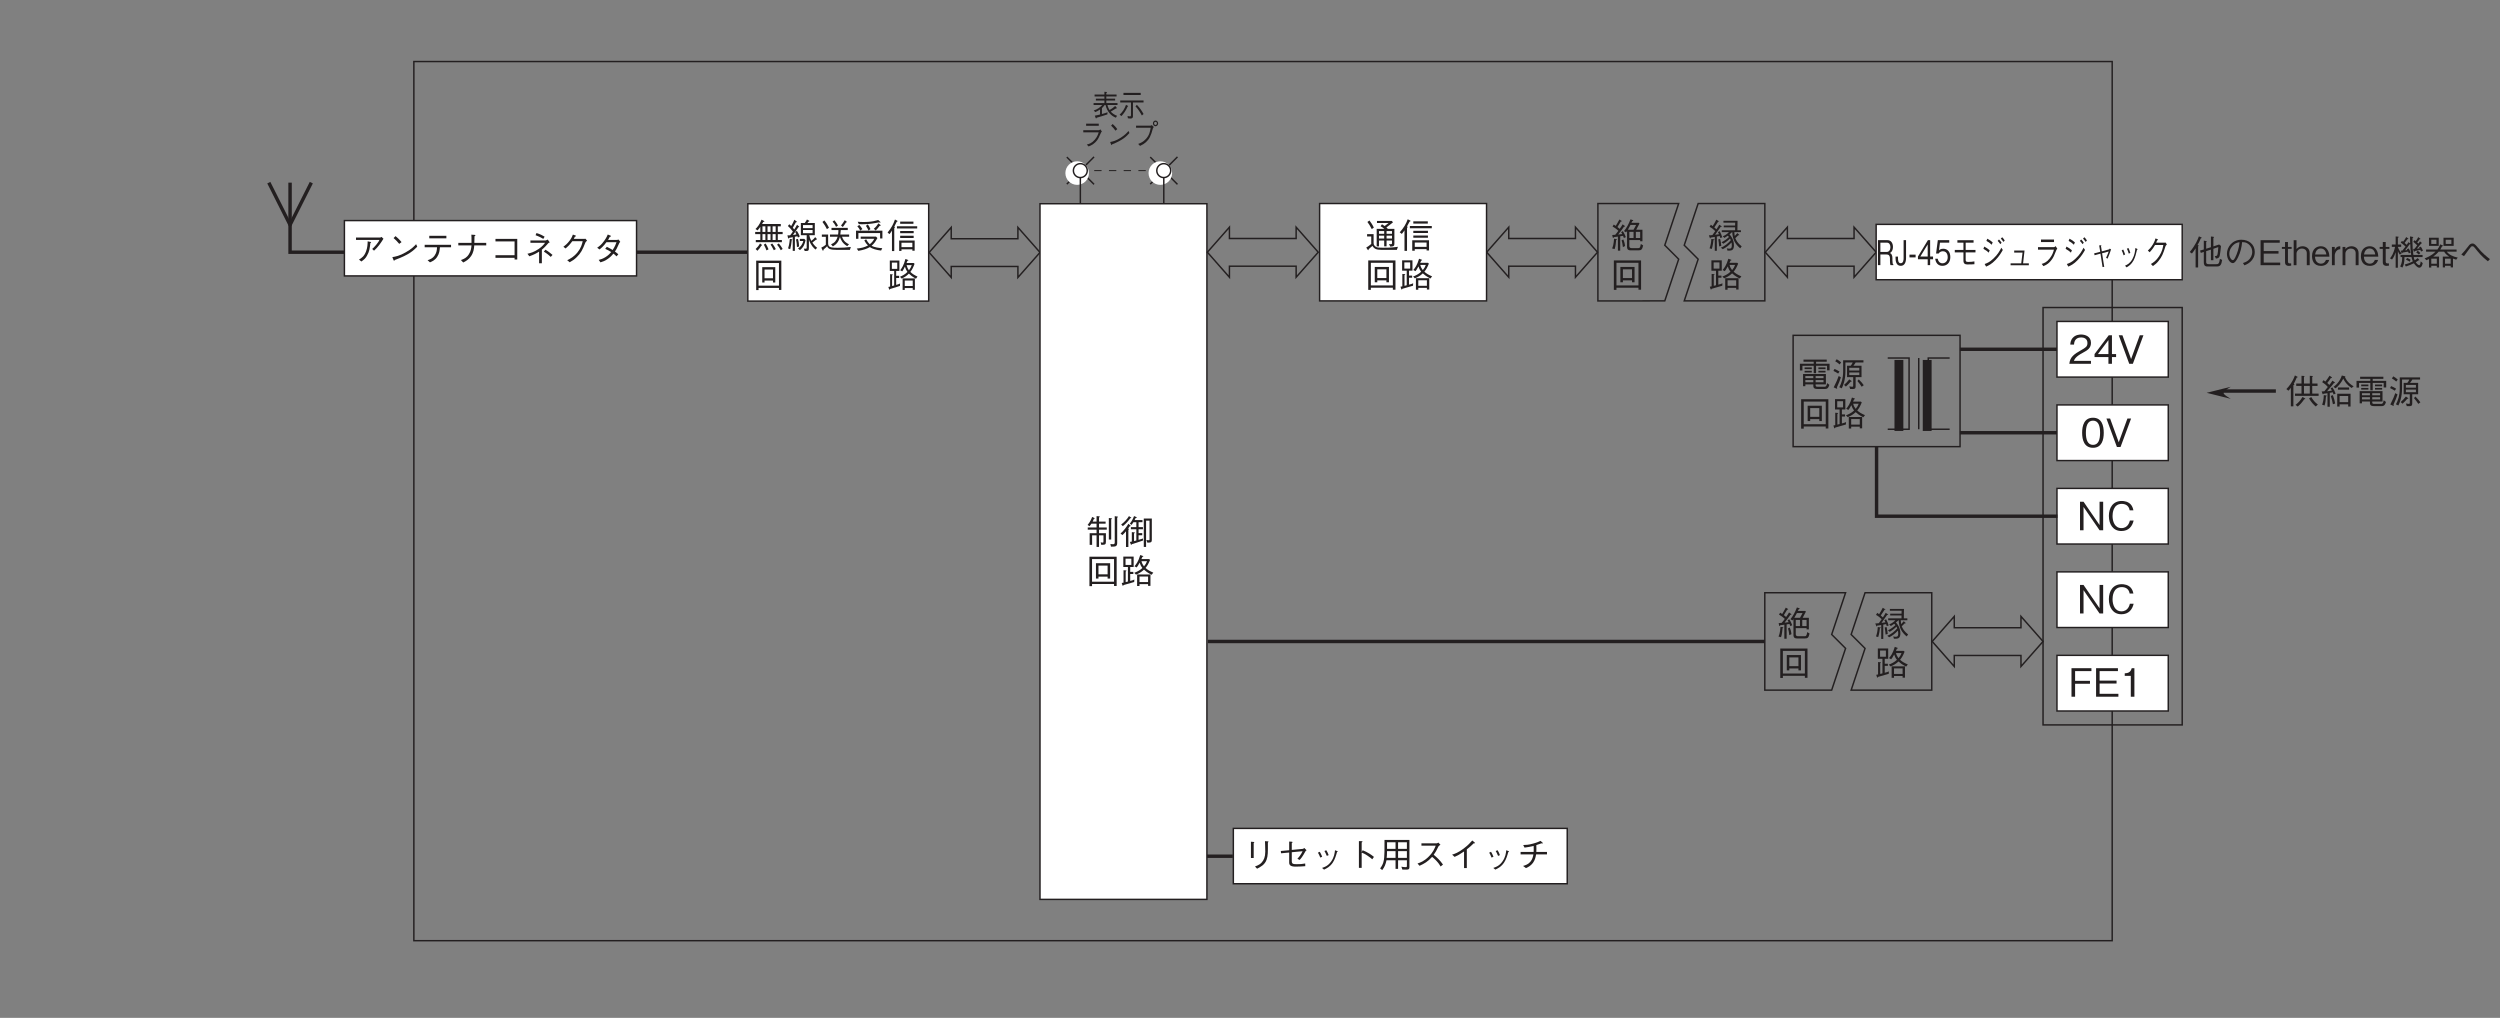 <?xml version="1.0" encoding="UTF-8"?>
<svg xmlns="http://www.w3.org/2000/svg" xmlns:xlink="http://www.w3.org/1999/xlink" width="509.38pt" height="207.39pt" viewBox="0 0 509.38 207.39" version="1.2">
<rect x="0" y="0" width="509.38" height="207.39" fill="#808080" stroke="none"/>
<defs>
<g>
<symbol overflow="visible" id="glyph0-0">
<path style="stroke:none;" d="M 0.641 0.844 L 5.797 0.844 L 5.797 -6.141 L 0.641 -6.141 Z M 3.219 -2.938 L 1.172 -5.797 L 5.266 -5.797 Z M 3.422 -2.656 L 5.469 -5.516 L 5.469 0.203 Z M 1.172 0.484 L 3.219 -2.375 L 5.266 0.484 Z M 0.969 -5.516 L 3.016 -2.656 L 0.969 0.203 Z M 0.969 -5.516 "/>
</symbol>
<symbol overflow="visible" id="glyph0-1">
<path style="stroke:none;" d="M 6.047 -2.922 L 6.047 -3.375 L 5.062 -3.375 L 5.062 -4.516 L 5.672 -4.516 L 5.672 -4.984 L 1.859 -4.984 C 1.969 -5.172 2 -5.234 2.094 -5.422 C 2.219 -5.422 2.328 -5.422 2.328 -5.516 C 2.328 -5.562 2.219 -5.625 2.188 -5.641 L 1.75 -5.875 C 1.359 -4.859 0.875 -4.312 0.516 -3.969 L 0.938 -3.688 C 1.172 -3.953 1.312 -4.141 1.5 -4.406 L 1.5 -3.375 L 0.453 -3.375 L 0.453 -2.922 L 1.5 -2.922 L 1.5 -1.734 L 0.578 -1.734 L 0.578 -1.281 L 5.891 -1.281 L 5.891 -1.734 L 5.062 -1.734 L 5.062 -2.922 Z M 3.578 -3.375 L 2.969 -3.375 L 2.969 -4.516 L 3.578 -4.516 Z M 3.578 -1.734 L 2.969 -1.734 L 2.969 -2.922 L 3.578 -2.922 Z M 4.625 -3.375 L 4 -3.375 L 4 -4.516 L 4.625 -4.516 Z M 4.625 -1.734 L 4 -1.734 L 4 -2.922 L 4.625 -2.922 Z M 2.531 -3.375 L 1.938 -3.375 L 1.938 -4.516 L 2.531 -4.516 Z M 2.531 -1.734 L 1.938 -1.734 L 1.938 -2.922 L 2.531 -2.922 Z M 6.047 0.094 C 5.828 -0.312 5.609 -0.625 5.266 -1.031 L 4.906 -0.781 C 5.188 -0.453 5.359 -0.188 5.672 0.359 Z M 4.656 0.125 C 4.406 -0.359 4.172 -0.719 3.922 -1.016 L 3.578 -0.797 C 3.734 -0.578 3.922 -0.312 4.25 0.359 Z M 3.172 0.172 C 2.969 -0.344 2.812 -0.656 2.578 -1.016 L 2.219 -0.781 C 2.5 -0.266 2.641 0.062 2.75 0.391 Z M 1.844 -0.656 C 1.844 -0.719 1.828 -0.734 1.766 -0.781 L 1.438 -1.031 C 1.188 -0.562 0.922 -0.25 0.547 0.109 L 0.906 0.469 C 1.25 0.125 1.484 -0.172 1.719 -0.594 C 1.812 -0.594 1.844 -0.609 1.844 -0.656 Z M 1.844 -0.656 "/>
</symbol>
<symbol overflow="visible" id="glyph0-2">
<path style="stroke:none;" d="M 0.766 0.141 C 0.906 -0.422 1.016 -0.938 1.078 -1.688 C 1.172 -1.75 1.188 -1.766 1.188 -1.797 C 1.188 -1.859 1.125 -1.875 1.109 -1.875 L 0.688 -1.953 C 0.609 -0.906 0.438 -0.328 0.328 -0.016 Z M 2.734 -1.953 L 2.734 -1.531 L 3.438 -1.531 C 3.203 -0.641 2.797 -0.328 2.359 0 L 2.75 0.328 C 3.547 -0.281 3.781 -1.078 3.891 -1.703 L 3.641 -1.953 Z M 0.297 -4.578 C 0.578 -4.328 0.969 -3.922 1.312 -3.453 C 1.031 -3.016 0.844 -2.797 0.75 -2.688 C 0.641 -2.672 0.547 -2.672 0.422 -2.672 C 0.297 -2.672 0.281 -2.672 0.203 -2.688 L 0.328 -2.109 C 0.344 -2.047 0.359 -2.016 0.391 -2.016 C 0.438 -2.016 0.484 -2.078 0.547 -2.172 C 0.719 -2.188 0.906 -2.219 1.281 -2.312 L 1.281 0.484 L 1.719 0.484 L 1.719 -2.391 C 1.781 -2.406 2.156 -2.484 2.234 -2.5 C 2.266 -2.406 2.328 -2.25 2.344 -2.219 L 2.719 -2.453 C 2.547 -2.875 2.391 -3.188 2.125 -3.594 L 1.781 -3.359 C 1.906 -3.156 1.953 -3.062 2.031 -2.891 C 1.891 -2.844 1.844 -2.828 1.328 -2.734 C 1.641 -3.203 2.062 -3.828 2.438 -4.344 C 2.516 -4.344 2.609 -4.344 2.609 -4.406 C 2.609 -4.438 2.578 -4.484 2.562 -4.484 L 2.156 -4.828 C 1.984 -4.5 1.812 -4.203 1.594 -3.875 C 1.5 -3.984 1.312 -4.188 1.297 -4.219 C 1.406 -4.438 1.625 -4.812 1.922 -5.344 C 2.078 -5.344 2.125 -5.375 2.125 -5.422 C 2.125 -5.438 2.109 -5.469 2.062 -5.516 L 1.609 -5.859 C 1.453 -5.406 1.203 -4.984 0.969 -4.578 C 0.781 -4.766 0.719 -4.828 0.578 -4.938 Z M 1.938 -1.844 C 2.094 -1.281 2.125 -0.531 2.141 -0.297 L 2.578 -0.391 C 2.562 -0.797 2.531 -1.297 2.344 -1.953 Z M 5.781 -2.703 L 5.781 -5.188 L 4.266 -5.188 C 4.312 -5.25 4.438 -5.406 4.5 -5.484 C 4.594 -5.516 4.672 -5.531 4.672 -5.594 C 4.672 -5.625 4.625 -5.656 4.609 -5.672 L 4.172 -5.906 C 4.109 -5.781 3.984 -5.531 3.734 -5.188 L 2.938 -5.188 L 2.938 -2.703 L 4.125 -2.703 L 4.125 -0.188 C 4.125 -0.031 4.109 0.047 3.875 0.047 C 3.797 0.047 3.766 0.047 3.547 0.031 L 3.719 0.516 C 4.531 0.531 4.578 0.469 4.578 -0.281 L 4.578 -1.797 C 4.969 -0.609 5.578 -0.078 5.922 0.219 L 6.25 -0.141 C 6.078 -0.266 5.75 -0.516 5.281 -1.203 C 5.5 -1.359 5.828 -1.641 6.047 -1.812 C 6.188 -1.812 6.219 -1.828 6.219 -1.875 C 6.219 -1.922 6.172 -1.969 6.172 -1.969 L 5.859 -2.312 C 5.625 -2 5.422 -1.812 5.062 -1.547 C 4.859 -1.953 4.75 -2.234 4.656 -2.703 Z M 5.328 -4.141 L 3.375 -4.141 L 3.375 -4.766 L 5.328 -4.766 Z M 5.328 -3.109 L 3.375 -3.109 L 3.375 -3.766 L 5.328 -3.766 Z M 5.328 -3.109 "/>
</symbol>
<symbol overflow="visible" id="glyph0-3">
<path style="stroke:none;" d="M 5.953 -2.391 L 5.953 -2.844 L 4.156 -2.844 C 4.203 -3.109 4.219 -3.281 4.25 -3.75 L 5.672 -3.75 L 5.672 -4.203 L 2.359 -4.203 L 2.359 -3.75 L 3.766 -3.75 C 3.766 -3.406 3.75 -3.172 3.703 -2.844 L 2.047 -2.844 L 2.047 -2.391 L 3.609 -2.391 C 3.344 -1.562 2.969 -1.156 2.266 -0.844 L 2.641 -0.422 C 3.359 -0.859 3.766 -1.297 4.078 -2.344 C 4.25 -1.828 4.562 -1.031 5.562 -0.469 L 5.922 -0.859 C 5.516 -1.047 4.844 -1.391 4.5 -2.391 Z M 6.297 -0.312 C 5.484 -0.203 4.422 -0.141 3.609 -0.141 C 2.438 -0.141 2.078 -0.234 1.875 -0.438 C 1.719 -0.594 1.672 -0.797 1.672 -1 L 1.672 -2.844 L 0.391 -2.844 L 0.391 -2.375 L 1.203 -2.375 L 1.203 -0.766 C 0.984 -0.578 0.719 -0.375 0.281 -0.172 L 0.516 0.328 C 0.547 0.422 0.578 0.453 0.625 0.453 C 0.719 0.453 0.734 0.281 0.75 0.203 C 1.203 -0.172 1.359 -0.344 1.469 -0.469 C 1.672 0.094 2.141 0.281 3.406 0.281 L 6.109 0.281 Z M 5.484 -5.406 C 5.484 -5.422 5.469 -5.453 5.406 -5.5 L 5.062 -5.766 C 4.75 -5.234 4.5 -4.938 4.297 -4.688 L 4.656 -4.375 C 4.875 -4.641 5.062 -4.891 5.312 -5.312 C 5.391 -5.312 5.484 -5.328 5.484 -5.406 Z M 3.672 -4.672 C 3.562 -4.891 3.344 -5.281 2.938 -5.75 L 2.578 -5.469 C 2.75 -5.281 3.016 -5 3.281 -4.406 Z M 1.844 -4.234 C 1.578 -4.766 1.281 -5.281 0.891 -5.719 L 0.516 -5.406 C 0.922 -4.875 1.188 -4.422 1.422 -3.938 Z M 1.844 -4.234 "/>
</symbol>
<symbol overflow="visible" id="glyph0-4">
<path style="stroke:none;" d="M 1.484 -1.969 L 4.25 -1.969 C 4 -1.5 3.766 -1.219 3.328 -0.859 C 3.031 -1.141 2.859 -1.391 2.594 -1.875 L 2.219 -1.641 C 2.453 -1.203 2.641 -0.938 2.969 -0.609 C 2.234 -0.234 1.641 -0.078 0.688 0.016 L 1 0.484 C 2.125 0.281 2.672 0.094 3.344 -0.281 C 3.859 0.078 4.719 0.328 5.641 0.422 L 5.875 -0.062 C 5.344 -0.094 4.281 -0.203 3.703 -0.562 C 4.188 -0.969 4.484 -1.375 4.891 -2.125 L 4.609 -2.422 L 1.484 -2.422 Z M 5.438 -2.047 L 5.906 -2.047 L 5.906 -3.625 L 0.531 -3.625 L 0.531 -1.969 L 1.016 -1.969 L 1.016 -3.141 L 5.438 -3.141 Z M 1.094 -4.969 C 1.312 -4.938 1.578 -4.938 1.938 -4.938 C 3.328 -4.938 4.531 -5.188 5.219 -5.328 C 5.344 -5.281 5.391 -5.266 5.438 -5.266 C 5.469 -5.266 5.516 -5.281 5.516 -5.328 C 5.516 -5.375 5.5 -5.406 5.453 -5.438 L 5.047 -5.812 C 4.906 -5.766 4.609 -5.672 4.094 -5.562 C 3.344 -5.422 2.594 -5.391 2.078 -5.391 C 1.469 -5.391 1.062 -5.438 0.875 -5.453 Z M 0.797 -4.531 C 1.047 -4.25 1.25 -3.938 1.391 -3.656 L 1.828 -3.953 C 1.641 -4.266 1.422 -4.547 1.203 -4.797 Z M 2.547 -4.609 C 2.734 -4.344 2.906 -4.062 3.078 -3.656 L 3.469 -3.953 C 3.359 -4.234 3.203 -4.531 2.938 -4.906 Z M 4.547 -3.672 C 4.828 -3.953 5.062 -4.219 5.328 -4.594 C 5.406 -4.609 5.562 -4.609 5.562 -4.719 C 5.562 -4.75 5.516 -4.781 5.469 -4.828 L 5.078 -5.125 C 4.844 -4.703 4.547 -4.344 4.156 -4.016 Z M 4.547 -3.672 "/>
</symbol>
<symbol overflow="visible" id="glyph0-5">
<path style="stroke:none;" d="M 2.969 0.5 L 2.969 0.172 L 5.188 0.172 L 5.188 0.453 L 5.656 0.453 L 5.656 -1.625 L 2.5 -1.625 L 2.5 0.5 Z M 5.188 -0.281 L 2.969 -0.281 L 2.969 -1.172 L 5.188 -1.172 Z M 0.531 -2.922 C 0.797 -3.25 0.953 -3.516 1.031 -3.656 L 1.031 0.531 L 1.5 0.531 L 1.5 -4.125 C 1.531 -4.156 1.625 -4.266 1.625 -4.344 C 1.625 -4.406 1.562 -4.422 1.5 -4.438 C 1.641 -4.719 1.781 -4.969 1.984 -5.422 C 2.094 -5.469 2.172 -5.5 2.172 -5.562 C 2.172 -5.609 2.109 -5.656 2.078 -5.672 L 1.641 -5.906 C 1.312 -4.953 0.938 -4.219 0.141 -3.25 Z M 5.406 -5.031 L 5.406 -5.484 L 2.703 -5.484 L 2.703 -5.031 Z M 5.453 -3.109 L 5.453 -3.562 L 2.703 -3.562 L 2.703 -3.109 Z M 5.453 -2.141 L 5.453 -2.594 L 2.703 -2.594 L 2.703 -2.141 Z M 6.172 -4.078 L 6.172 -4.531 L 2.047 -4.531 L 2.047 -4.078 Z M 6.172 -4.078 "/>
</symbol>
<symbol overflow="visible" id="glyph0-6">
<path style="stroke:none;" d="M 5.781 0.469 L 5.781 -5.5 L 0.656 -5.5 L 0.656 0.5 L 1.141 0.5 L 1.141 0.062 L 5.297 0.062 L 5.297 0.469 Z M 5.297 -0.406 L 1.141 -0.406 L 1.141 -5.016 L 5.297 -5.016 Z M 4.547 -1.047 L 4.547 -4.172 L 1.891 -4.172 L 1.891 -1.047 L 2.359 -1.047 L 2.359 -1.438 L 4.078 -1.438 L 4.078 -1.047 Z M 4.078 -1.906 L 2.359 -1.906 L 2.359 -3.688 L 4.078 -3.688 Z M 4.078 -1.906 "/>
</symbol>
<symbol overflow="visible" id="glyph0-7">
<path style="stroke:none;" d="M 6.219 -2.25 C 5.469 -2.609 5.156 -2.828 4.766 -3.203 C 5.125 -3.688 5.297 -3.984 5.625 -4.844 L 5.453 -5.016 L 3.984 -5.016 C 4.016 -5.078 4.141 -5.406 4.172 -5.469 C 4.25 -5.484 4.359 -5.5 4.359 -5.578 C 4.359 -5.609 4.312 -5.641 4.25 -5.656 L 3.766 -5.844 C 3.406 -4.484 3.031 -4 2.703 -3.547 L 3.109 -3.312 C 3.203 -3.438 3.391 -3.688 3.656 -4.281 C 3.781 -3.891 3.906 -3.578 4.172 -3.203 C 3.703 -2.688 3.047 -2.375 2.656 -2.219 L 2.984 -1.844 C 3.547 -2.109 3.953 -2.328 4.469 -2.859 C 4.797 -2.547 5.031 -2.312 5.906 -1.812 Z M 5.688 0.438 L 5.688 -1.875 L 3.188 -1.875 L 3.188 0.469 L 3.625 0.469 L 3.625 0.094 L 5.25 0.094 L 5.25 0.438 Z M 2.672 -0.844 C 2.422 -0.719 2.297 -0.672 1.875 -0.562 L 1.875 -1.969 L 2.484 -1.969 L 2.484 -2.406 L 1.875 -2.406 L 1.875 -3.406 L 2.531 -3.406 L 2.531 -5.516 L 0.578 -5.516 L 0.578 -3.406 L 1.469 -3.406 L 1.469 -0.438 C 1.422 -0.422 1.375 -0.406 1.047 -0.328 L 1.047 -2.5 C 1.094 -2.531 1.188 -2.578 1.188 -2.656 C 1.188 -2.703 1.141 -2.703 1.062 -2.703 L 0.641 -2.75 L 0.641 -0.219 C 0.578 -0.203 0.375 -0.156 0.281 -0.141 L 0.438 0.328 C 0.453 0.391 0.484 0.438 0.516 0.438 C 0.578 0.438 0.625 0.312 0.641 0.281 C 1.25 0.094 1.781 -0.062 2.641 -0.344 Z M 5.047 -4.578 C 4.906 -4.156 4.781 -3.938 4.469 -3.531 C 4.25 -3.859 4.125 -4.094 4 -4.578 Z M 5.25 -0.328 L 3.625 -0.328 L 3.625 -1.453 L 5.25 -1.453 Z M 2.094 -3.828 L 1 -3.828 L 1 -5.094 L 2.094 -5.094 Z M 2.094 -3.828 "/>
</symbol>
<symbol overflow="visible" id="glyph1-0">
<path style="stroke:none;" d="M 0.703 0.844 L 6.281 0.844 L 6.281 -6.141 L 0.703 -6.141 Z M 3.5 -2.938 L 1.266 -5.797 L 5.719 -5.797 Z M 3.719 -2.656 L 5.938 -5.516 L 5.938 0.203 Z M 1.266 0.484 L 3.5 -2.375 L 5.719 0.484 Z M 1.047 -5.516 L 3.266 -2.656 L 1.047 0.203 Z M 1.047 -5.516 "/>
</symbol>
<symbol overflow="visible" id="glyph1-1">
<path style="stroke:none;" d="M 1.375 -4.672 C 1.469 -4.875 1.547 -5.016 1.625 -5.219 C 1.719 -5.234 1.797 -5.266 1.797 -5.328 C 1.797 -5.359 1.781 -5.375 1.672 -5.438 L 1.266 -5.625 C 1.141 -5.266 0.922 -4.688 0.344 -3.984 L 0.734 -3.734 C 0.875 -3.906 0.969 -4.031 1.125 -4.25 L 2.172 -4.25 L 2.172 -3.484 L 0.375 -3.484 L 0.375 -3.031 L 2.172 -3.031 L 2.172 -2.312 L 0.766 -2.312 L 0.766 0.062 L 1.266 0.062 L 1.266 -1.875 L 2.172 -1.875 L 2.172 0.484 L 2.672 0.484 L 2.672 -1.875 L 3.578 -1.875 L 3.578 -0.656 C 3.578 -0.484 3.578 -0.391 3.422 -0.391 C 3.297 -0.391 3.109 -0.438 3.016 -0.453 L 3.125 0.062 C 3.953 0.062 4.078 -0.016 4.078 -0.609 L 4.078 -2.312 L 2.672 -2.312 L 2.672 -3.031 L 4.25 -3.031 L 4.25 -3.484 L 2.672 -3.484 L 2.672 -4.25 L 4.016 -4.25 L 4.016 -4.672 L 2.672 -4.672 L 2.672 -5.516 C 2.75 -5.562 2.828 -5.594 2.828 -5.672 C 2.828 -5.734 2.766 -5.734 2.703 -5.75 L 2.172 -5.797 L 2.172 -4.672 Z M 4.672 -1.016 L 5.156 -1.016 L 5.156 -5.141 C 5.234 -5.172 5.312 -5.219 5.312 -5.281 C 5.312 -5.344 5.234 -5.344 5.172 -5.359 L 4.672 -5.406 Z M 5.875 -0.422 C 5.875 -0.203 5.797 -0.062 5.531 -0.062 C 5.469 -0.062 5.078 -0.109 4.984 -0.109 L 5.109 0.438 C 5.828 0.422 5.938 0.422 6.141 0.297 C 6.344 0.172 6.375 -0.062 6.375 -0.391 L 6.375 -5.469 C 6.484 -5.547 6.531 -5.594 6.531 -5.641 C 6.531 -5.672 6.484 -5.703 6.406 -5.703 L 5.875 -5.781 Z M 5.875 -0.422 "/>
</symbol>
<symbol overflow="visible" id="glyph1-2">
<path style="stroke:none;" d="M 6.453 -1 L 6.453 -5.297 L 4.812 -5.297 L 4.812 0.484 L 5.281 0.484 L 5.281 -4.859 L 5.984 -4.859 L 5.984 -1.062 C 5.984 -0.938 5.984 -0.875 5.859 -0.875 C 5.672 -0.875 5.469 -0.906 5.344 -0.922 L 5.531 -0.391 C 6.375 -0.359 6.453 -0.531 6.453 -1 Z M 4.656 -1.234 C 4.469 -1.172 4.016 -1.031 3.75 -0.953 L 3.75 -1.891 L 4.5 -1.891 L 4.5 -2.328 L 3.75 -2.328 L 3.75 -3.109 L 4.641 -3.109 L 4.641 -3.547 L 3.75 -3.547 L 3.75 -4.547 L 4.547 -4.547 L 4.547 -4.984 L 2.938 -4.984 C 3.031 -5.172 3.078 -5.234 3.156 -5.406 C 3.312 -5.422 3.391 -5.453 3.391 -5.516 C 3.391 -5.531 3.359 -5.562 3.328 -5.594 L 2.828 -5.797 C 2.625 -5.25 2.344 -4.719 1.969 -4.25 L 2.328 -4 C 2.438 -4.156 2.516 -4.25 2.703 -4.547 L 3.297 -4.547 L 3.297 -3.547 L 2.188 -3.547 L 2.188 -3.109 L 3.297 -3.109 L 3.297 -0.828 C 3.094 -0.781 3.078 -0.766 2.828 -0.703 L 2.828 -2.266 C 2.922 -2.312 3 -2.344 3 -2.406 C 3 -2.469 2.906 -2.484 2.875 -2.484 L 2.375 -2.531 L 2.375 -0.609 C 2.156 -0.562 2.125 -0.547 1.984 -0.531 L 2.172 -0.031 C 2.188 0.047 2.219 0.062 2.25 0.062 C 2.312 0.062 2.328 0.031 2.375 -0.078 C 2.906 -0.234 3.594 -0.438 4.641 -0.812 Z M 2.266 -5.453 C 2.266 -5.484 2.219 -5.531 2.188 -5.531 L 1.797 -5.797 C 1.391 -5.141 0.844 -4.547 0.203 -4.078 L 0.547 -3.75 C 1.203 -4.234 1.719 -4.891 2.062 -5.359 C 2.172 -5.375 2.266 -5.391 2.266 -5.453 Z M 2.125 -3.812 C 2.125 -3.859 2.094 -3.891 2.062 -3.906 L 1.672 -4.234 C 1.328 -3.609 0.719 -2.797 0.078 -2.25 L 0.453 -1.922 C 0.75 -2.203 0.953 -2.406 1.188 -2.703 L 1.188 0.5 L 1.672 0.5 L 1.672 -3.016 C 1.703 -3.031 1.797 -3.078 1.797 -3.141 C 1.797 -3.172 1.781 -3.188 1.625 -3.266 C 1.781 -3.484 1.844 -3.578 1.938 -3.703 C 2 -3.719 2.125 -3.734 2.125 -3.812 Z M 2.125 -3.812 "/>
</symbol>
<symbol overflow="visible" id="glyph1-3">
<path style="stroke:none;" d="M 6.266 0.469 L 6.266 -5.5 L 0.719 -5.5 L 0.719 0.5 L 1.25 0.5 L 1.25 0.062 L 5.734 0.062 L 5.734 0.469 Z M 5.734 -0.406 L 1.25 -0.406 L 1.25 -5.016 L 5.734 -5.016 Z M 4.938 -1.047 L 4.938 -4.172 L 2.047 -4.172 L 2.047 -1.047 L 2.562 -1.047 L 2.562 -1.438 L 4.422 -1.438 L 4.422 -1.047 Z M 4.422 -1.906 L 2.562 -1.906 L 2.562 -3.688 L 4.422 -3.688 Z M 4.422 -1.906 "/>
</symbol>
<symbol overflow="visible" id="glyph1-4">
<path style="stroke:none;" d="M 6.75 -2.25 C 5.938 -2.609 5.594 -2.828 5.172 -3.203 C 5.562 -3.688 5.734 -3.984 6.094 -4.844 L 5.906 -5.016 L 4.328 -5.016 C 4.359 -5.078 4.5 -5.406 4.531 -5.469 C 4.609 -5.484 4.719 -5.5 4.719 -5.578 C 4.719 -5.609 4.672 -5.641 4.609 -5.656 L 4.094 -5.844 C 3.688 -4.484 3.297 -4 2.922 -3.547 L 3.359 -3.312 C 3.469 -3.438 3.672 -3.688 3.969 -4.281 C 4.094 -3.891 4.234 -3.578 4.531 -3.203 C 4.016 -2.688 3.297 -2.375 2.875 -2.219 L 3.234 -1.844 C 3.844 -2.109 4.281 -2.328 4.859 -2.859 C 5.203 -2.547 5.469 -2.312 6.406 -1.812 Z M 6.172 0.438 L 6.172 -1.875 L 3.453 -1.875 L 3.453 0.469 L 3.938 0.469 L 3.938 0.094 L 5.688 0.094 L 5.688 0.438 Z M 2.891 -0.844 C 2.641 -0.719 2.484 -0.672 2.047 -0.562 L 2.047 -1.969 L 2.688 -1.969 L 2.688 -2.406 L 2.047 -2.406 L 2.047 -3.406 L 2.75 -3.406 L 2.75 -5.516 L 0.641 -5.516 L 0.641 -3.406 L 1.578 -3.406 L 1.578 -0.438 C 1.531 -0.422 1.5 -0.406 1.125 -0.328 L 1.125 -2.5 C 1.188 -2.531 1.281 -2.578 1.281 -2.656 C 1.281 -2.703 1.234 -2.703 1.156 -2.703 L 0.688 -2.75 L 0.688 -0.219 C 0.625 -0.203 0.406 -0.156 0.312 -0.141 L 0.469 0.328 C 0.5 0.391 0.531 0.438 0.562 0.438 C 0.641 0.438 0.672 0.312 0.688 0.281 C 1.359 0.094 1.938 -0.062 2.859 -0.344 Z M 5.469 -4.578 C 5.312 -4.156 5.188 -3.938 4.859 -3.531 C 4.609 -3.859 4.469 -4.094 4.344 -4.578 Z M 5.688 -0.328 L 3.938 -0.328 L 3.938 -1.453 L 5.688 -1.453 Z M 2.281 -3.828 L 1.094 -3.828 L 1.094 -5.094 L 2.281 -5.094 Z M 2.281 -3.828 "/>
</symbol>
<symbol overflow="visible" id="glyph1-5">
<path style="stroke:none;" d="M 1.812 -5.234 L 1.812 -1.922 L 2.375 -1.922 L 2.375 -4.969 C 2.5 -5.062 2.5 -5.078 2.5 -5.109 C 2.5 -5.156 2.422 -5.188 2.375 -5.188 Z M 3.062 0.266 C 3.719 -0.062 4.641 -0.531 5 -1.562 C 5.281 -2.375 5.281 -3.047 5.266 -5.047 C 5.375 -5.188 5.391 -5.203 5.391 -5.234 C 5.391 -5.297 5.266 -5.312 5.234 -5.312 L 4.672 -5.344 C 4.688 -4.797 4.688 -4.75 4.703 -4.547 C 4.703 -4.344 4.734 -3.422 4.734 -3.203 C 4.734 -2.109 4.438 -1.5 4.031 -1.031 C 3.75 -0.703 3.438 -0.484 2.641 -0.188 Z M 3.062 0.266 "/>
</symbol>
<symbol overflow="visible" id="glyph1-6">
<path style="stroke:none;" d="M 3.156 -3.562 L 3.156 -4.984 C 3.312 -5.094 3.328 -5.109 3.328 -5.141 C 3.328 -5.203 3.172 -5.219 3.141 -5.234 L 2.625 -5.266 L 2.625 -3.5 L 0.922 -3.344 L 0.969 -2.875 L 2.625 -3.031 L 2.625 -1 C 2.625 -0.531 2.828 -0.156 3.922 -0.156 C 4.625 -0.156 5.422 -0.203 5.906 -0.25 L 5.891 -0.797 C 5.125 -0.672 4.969 -0.656 4.172 -0.656 C 3.391 -0.656 3.156 -0.719 3.156 -1.312 L 3.156 -3.094 L 5.359 -3.297 C 5.016 -2.547 4.531 -2 4.297 -1.766 L 4.75 -1.516 C 5.062 -1.844 5.312 -2.141 5.953 -3.297 C 5.984 -3.359 6.016 -3.375 6.172 -3.5 L 5.688 -3.969 C 5.656 -3.938 5.5 -3.781 5.453 -3.781 Z M 3.156 -3.562 "/>
</symbol>
<symbol overflow="visible" id="glyph1-7">
<path style="stroke:none;" d="M 1.5 -3 C 1.625 -2.797 1.828 -2.438 1.984 -2 L 2.375 -2.172 C 2.203 -2.625 1.984 -3.016 1.875 -3.188 Z M 2.828 -3.344 C 2.922 -3.188 3.141 -2.797 3.312 -2.344 L 3.688 -2.5 C 3.547 -2.922 3.344 -3.312 3.203 -3.5 Z M 2.75 0.453 C 3.328 0.172 3.953 -0.125 4.531 -0.984 C 4.953 -1.609 5.203 -2.438 5.391 -3.125 C 5.531 -3.172 5.547 -3.188 5.547 -3.234 C 5.547 -3.266 5.516 -3.297 5.344 -3.359 L 4.984 -3.5 C 4.906 -2.859 4.812 -2.078 4.219 -1.234 C 3.594 -0.328 2.938 -0.109 2.344 0.109 Z M 2.75 0.453 "/>
</symbol>
<symbol overflow="visible" id="glyph1-8">
<path style="stroke:none;" d="M 3.438 -3.109 L 3.438 -5.078 C 3.547 -5.156 3.609 -5.203 3.609 -5.234 C 3.609 -5.328 3.438 -5.344 3.406 -5.344 L 2.875 -5.359 L 2.875 0.094 L 3.438 0.094 L 3.438 -3.016 C 3.75 -2.891 4.078 -2.766 4.625 -2.391 C 5.109 -2.078 5.375 -1.844 5.594 -1.656 L 5.938 -2.141 C 5.297 -2.656 4.828 -2.984 3.641 -3.5 Z M 3.438 -3.109 "/>
</symbol>
<symbol overflow="visible" id="glyph1-9">
<path style="stroke:none;" d="M 6.188 -0.062 L 6.188 -5.594 L 1.109 -5.594 C 1.109 -3.359 1.109 -2.719 1.047 -2.047 C 1 -1.438 0.891 -0.656 0.219 0.203 L 0.641 0.547 C 1.156 -0.109 1.344 -0.672 1.516 -1.453 L 3.359 -1.453 L 3.359 0.297 L 3.875 0.297 L 3.875 -1.453 L 5.672 -1.453 L 5.672 -0.312 C 5.672 -0.156 5.656 -0.047 5.438 -0.047 C 5.188 -0.047 4.719 -0.109 4.547 -0.141 L 4.75 0.453 L 5.609 0.453 C 6.078 0.453 6.188 0.312 6.188 -0.062 Z M 5.672 -3.781 L 3.875 -3.781 L 3.875 -5.125 L 5.672 -5.125 Z M 5.672 -1.938 L 3.875 -1.938 L 3.875 -3.312 L 5.672 -3.312 Z M 3.359 -3.781 L 1.625 -3.781 L 1.625 -5.125 L 3.359 -5.125 Z M 3.359 -1.938 L 1.547 -1.938 C 1.594 -2.312 1.625 -2.609 1.625 -3.312 L 3.359 -3.312 Z M 3.359 -1.938 "/>
</symbol>
<symbol overflow="visible" id="glyph1-10">
<path style="stroke:none;" d="M 5.094 -5.062 C 5.016 -5 4.875 -4.906 4.766 -4.906 L 1.656 -4.906 L 1.656 -4.422 L 4.562 -4.422 C 4.312 -3.812 4.016 -3.047 3.094 -2.156 C 2.172 -1.25 1.453 -1 0.859 -0.797 L 1.266 -0.328 C 2.219 -0.75 2.953 -1.172 3.828 -2.141 C 4.016 -2 4.281 -1.781 4.672 -1.375 C 5.172 -0.844 5.375 -0.516 5.562 -0.188 L 6.047 -0.578 C 5.469 -1.422 4.797 -2.047 4.156 -2.578 C 4.531 -3.094 4.719 -3.422 5.125 -4.281 C 5.203 -4.391 5.219 -4.406 5.531 -4.609 Z M 5.094 -5.062 "/>
</symbol>
<symbol overflow="visible" id="glyph1-11">
<path style="stroke:none;" d="M 3.922 0.141 L 3.922 -3.672 C 4.562 -4.172 4.75 -4.359 5.344 -4.922 C 5.422 -4.906 5.453 -4.906 5.5 -4.906 C 5.578 -4.906 5.594 -4.938 5.594 -4.953 C 5.594 -5.016 5.531 -5.078 5.516 -5.078 L 5.031 -5.484 C 4.672 -5.078 4.188 -4.516 3.219 -3.797 C 2.141 -3 1.531 -2.797 0.922 -2.594 L 1.438 -2.141 C 2.047 -2.406 2.547 -2.688 3.359 -3.25 L 3.359 0.141 Z M 3.922 0.141 "/>
</symbol>
<symbol overflow="visible" id="glyph1-12">
<path style="stroke:none;" d="M 4.125 -3.156 C 4.141 -3.344 4.141 -3.5 4.141 -3.828 C 4.141 -4.141 4.141 -4.344 4.125 -4.547 C 4.578 -4.688 4.703 -4.734 5.172 -4.906 C 5.266 -4.891 5.312 -4.875 5.359 -4.875 C 5.406 -4.875 5.453 -4.891 5.453 -4.938 C 5.453 -5 5.391 -5.047 5.375 -5.062 L 4.969 -5.406 C 4.672 -5.266 4.266 -5.062 3.438 -4.844 C 2.5 -4.578 1.969 -4.578 1.453 -4.562 L 1.719 -4.031 C 2.297 -4.109 2.703 -4.172 3.578 -4.375 C 3.594 -4.203 3.594 -4.016 3.594 -3.75 C 3.594 -3.484 3.594 -3.328 3.578 -3.156 L 0.922 -3.156 L 0.922 -2.656 L 3.531 -2.656 C 3.438 -2.172 3.344 -1.656 2.906 -1.141 C 2.453 -0.609 1.938 -0.453 1.422 -0.297 L 2.016 0.141 C 2.484 -0.062 2.984 -0.328 3.438 -0.922 C 3.875 -1.531 3.984 -2.109 4.078 -2.656 L 6.297 -2.656 L 6.297 -3.156 Z M 4.125 -3.156 "/>
</symbol>
<symbol overflow="visible" id="glyph1-13">
<path style="stroke:none;" d="M 0.625 -1.906 C 0.594 -1.125 0.469 -0.562 0.266 0.016 L 0.719 0.141 C 0.922 -0.484 1.031 -1.266 1.062 -1.656 C 1.203 -1.688 1.281 -1.719 1.281 -1.781 C 1.281 -1.797 1.25 -1.812 1.188 -1.812 Z M 2.234 -4.797 C 2.156 -4.641 2.031 -4.391 1.672 -3.859 C 1.578 -3.953 1.469 -4.047 1.234 -4.25 C 1.344 -4.406 1.781 -5.094 1.891 -5.234 C 1.922 -5.297 1.953 -5.328 2.016 -5.438 C 2.172 -5.438 2.203 -5.438 2.203 -5.469 C 2.203 -5.5 2.172 -5.516 2.141 -5.531 L 1.641 -5.828 C 1.422 -5.375 1.172 -4.938 0.906 -4.516 C 0.656 -4.688 0.609 -4.734 0.531 -4.797 L 0.266 -4.375 C 0.719 -4.141 1.156 -3.781 1.422 -3.5 C 1.125 -3.062 0.969 -2.859 0.844 -2.688 C 0.453 -2.641 0.312 -2.641 0.125 -2.641 L 0.328 -2.094 C 0.359 -2.016 0.375 -2 0.391 -2 C 0.438 -2 0.453 -2.078 0.469 -2.172 C 0.656 -2.203 1.047 -2.266 1.328 -2.312 L 1.328 0.516 L 1.75 0.516 L 1.75 -2.391 L 2.328 -2.5 C 2.406 -2.25 2.438 -2.188 2.453 -2.094 L 2.859 -2.219 C 2.75 -2.594 2.5 -3.188 2.328 -3.484 L 1.969 -3.297 C 2.031 -3.188 2.078 -3.094 2.188 -2.859 C 1.969 -2.828 1.734 -2.797 1.391 -2.75 C 2.047 -3.656 2.266 -3.969 2.531 -4.375 C 2.719 -4.375 2.75 -4.375 2.75 -4.438 C 2.75 -4.469 2.703 -4.484 2.703 -4.5 Z M 3.922 0.484 C 4.312 0.484 4.5 0.484 4.672 0.438 C 5.234 0.312 5.234 -0.422 5.234 -0.578 C 5.234 -1.812 4.609 -2.516 4.328 -2.828 C 4.625 -3.062 4.75 -3.203 4.828 -3.281 L 4.891 -3.281 C 4.953 -1.797 5.484 -0.844 6.516 0.016 L 6.812 -0.391 C 6.016 -1 5.672 -1.625 5.516 -2.062 C 5.734 -2.266 6.016 -2.531 6.125 -2.656 C 6.266 -2.641 6.328 -2.641 6.328 -2.688 C 6.328 -2.719 6.312 -2.734 6.281 -2.766 L 5.922 -3.094 C 5.75 -2.875 5.641 -2.75 5.406 -2.5 C 5.375 -2.625 5.344 -2.844 5.312 -3.281 L 6.656 -3.281 L 6.656 -3.672 L 5.938 -3.672 L 5.969 -5.594 L 3.094 -5.594 L 3.094 -5.219 L 5.484 -5.219 L 5.469 -4.625 L 3.156 -4.625 L 3.156 -4.266 L 5.469 -4.266 L 5.469 -3.672 L 2.75 -3.672 L 2.75 -3.281 L 4.203 -3.281 C 4.016 -3.078 3.625 -2.703 2.953 -2.438 L 3.297 -2.109 C 3.422 -2.188 3.594 -2.281 3.984 -2.562 C 4.047 -2.5 4.109 -2.438 4.219 -2.297 C 3.922 -1.984 3.297 -1.5 2.703 -1.234 L 3.062 -0.922 C 3.625 -1.25 4.219 -1.734 4.438 -1.984 C 4.516 -1.844 4.562 -1.734 4.594 -1.641 C 4.156 -1.109 3.375 -0.422 2.562 -0.125 L 2.953 0.188 C 3.578 -0.125 4.109 -0.5 4.734 -1.172 C 4.75 -1.062 4.797 -0.859 4.797 -0.625 C 4.797 -0.125 4.703 0.078 4.297 0.078 C 4.234 0.078 4.062 0.078 3.781 0.016 Z M 2.047 -1.812 C 2.125 -1.328 2.188 -0.859 2.219 -0.375 L 2.656 -0.484 C 2.625 -0.969 2.531 -1.453 2.422 -1.906 Z M 2.047 -1.812 "/>
</symbol>
<symbol overflow="visible" id="glyph1-14">
<path style="stroke:none;" d="M 3.203 -3.25 C 3.266 -3.328 3.297 -3.359 3.406 -3.5 L 3.406 -0.297 C 3.406 -0.062 3.406 0.422 4.109 0.422 L 5.75 0.422 C 6.281 0.422 6.5 0.297 6.688 -0.578 L 6.219 -0.875 C 6.078 -0.031 5.953 -0.031 5.625 -0.031 L 4.328 -0.031 C 4.047 -0.031 3.875 -0.156 3.875 -0.469 L 3.875 -1.672 L 6.078 -1.672 L 6.078 -1.422 L 6.547 -1.422 L 6.547 -3.781 L 5.281 -3.781 C 5.594 -4.344 5.797 -4.766 5.938 -5.031 L 5.812 -5.188 L 4.297 -5.188 C 4.344 -5.266 4.438 -5.453 4.484 -5.531 C 4.531 -5.547 4.672 -5.578 4.672 -5.656 C 4.672 -5.719 4.609 -5.734 4.562 -5.75 L 4.109 -5.891 C 3.719 -4.891 3.297 -4.094 2.781 -3.5 Z M 4.734 -2.094 L 3.875 -2.094 L 3.875 -3.344 L 4.734 -3.344 Z M 3.578 -3.781 C 3.75 -4.062 3.844 -4.234 4.109 -4.75 L 5.266 -4.75 C 5.109 -4.438 4.984 -4.203 4.734 -3.781 Z M 5.203 -2.094 L 5.203 -3.344 L 6.078 -3.344 L 6.078 -2.094 Z M 2.5 -4.875 C 2.344 -4.578 2.219 -4.375 1.906 -3.953 C 1.766 -4.078 1.766 -4.094 1.453 -4.328 C 1.672 -4.703 1.906 -5.078 2.125 -5.438 C 2.203 -5.453 2.328 -5.453 2.328 -5.531 C 2.328 -5.562 2.312 -5.578 2.234 -5.625 L 1.844 -5.859 C 1.641 -5.453 1.281 -4.844 1.109 -4.562 C 0.953 -4.672 0.859 -4.734 0.703 -4.828 L 0.453 -4.438 C 0.672 -4.312 1.234 -3.969 1.641 -3.562 C 1.375 -3.188 1.188 -2.969 1 -2.75 C 0.812 -2.719 0.734 -2.719 0.391 -2.703 L 0.484 -2.234 C 0.5 -2.188 0.531 -2.094 0.594 -2.094 C 0.641 -2.094 0.672 -2.172 0.719 -2.266 C 0.953 -2.297 1.312 -2.344 1.547 -2.375 L 1.547 0.484 L 2.016 0.484 L 2.016 -2.438 C 2.203 -2.469 2.391 -2.5 2.594 -2.531 C 2.672 -2.375 2.703 -2.266 2.766 -2.094 L 3.156 -2.266 C 3.047 -2.562 2.891 -2.969 2.547 -3.5 L 2.203 -3.266 C 2.312 -3.125 2.344 -3.047 2.422 -2.891 C 1.922 -2.828 1.828 -2.812 1.594 -2.797 C 2.016 -3.312 2.531 -4 2.781 -4.391 C 2.922 -4.406 3 -4.422 3 -4.484 C 3 -4.516 2.938 -4.562 2.922 -4.578 Z M 0.875 0.172 C 1.078 -0.406 1.156 -1.25 1.188 -1.672 C 1.25 -1.688 1.344 -1.719 1.344 -1.781 C 1.344 -1.812 1.312 -1.844 1.25 -1.859 L 0.766 -1.938 C 0.672 -0.75 0.531 -0.344 0.359 0.031 Z M 2.297 -1.625 C 2.406 -1.219 2.5 -0.875 2.562 -0.234 L 3 -0.453 C 2.938 -1.047 2.812 -1.406 2.656 -1.797 Z M 2.297 -1.625 "/>
</symbol>
<symbol overflow="visible" id="glyph1-15">
<path style="stroke:none;" d="M 6.047 -0.984 L 6.047 -3.953 L 4.719 -3.953 C 4.672 -4 4.609 -4.078 4.422 -4.234 C 4.922 -4.609 5.203 -4.828 5.75 -5.266 L 5.547 -5.562 L 2.5 -5.562 L 2.5 -5.141 L 4.859 -5.141 C 4.609 -4.938 4.547 -4.906 4.062 -4.531 C 3.672 -4.797 3.672 -4.797 3.516 -4.891 L 3.234 -4.484 C 3.609 -4.281 3.781 -4.141 3.984 -3.953 L 2.438 -3.953 L 2.438 -0.375 L 2.906 -0.375 L 2.906 -1.578 L 3.969 -1.578 L 3.969 -0.391 L 4.453 -0.391 L 4.453 -1.578 L 5.562 -1.578 L 5.562 -1.125 C 5.562 -0.922 5.562 -0.828 5.297 -0.828 C 5.234 -0.828 5.125 -0.844 4.938 -0.859 L 5.219 -0.328 C 5.969 -0.375 6.047 -0.5 6.047 -0.984 Z M 5.562 -2.953 L 4.453 -2.953 L 4.453 -3.5 L 5.562 -3.5 Z M 5.562 -1.984 L 4.453 -1.984 L 4.453 -2.562 L 5.562 -2.562 Z M 3.969 -2.953 L 2.906 -2.953 L 2.906 -3.5 L 3.969 -3.5 Z M 3.969 -1.984 L 2.906 -1.984 L 2.906 -2.562 L 3.969 -2.562 Z M 6.766 -0.297 C 6.281 -0.219 5.422 -0.109 3.766 -0.109 C 2.906 -0.109 2.656 -0.141 2.406 -0.234 C 2.141 -0.328 1.812 -0.641 1.812 -1.031 L 1.812 -2.875 L 0.484 -2.875 L 0.484 -2.406 L 1.328 -2.406 L 1.328 -0.875 C 0.891 -0.5 0.594 -0.297 0.312 -0.141 L 0.609 0.312 C 0.641 0.344 0.672 0.391 0.719 0.391 C 0.812 0.391 0.797 0.281 0.797 0.188 C 1.188 -0.125 1.453 -0.359 1.578 -0.484 C 1.922 0.094 2.328 0.328 3.453 0.328 L 6.547 0.328 Z M 1.859 -4.203 C 1.578 -4.812 1.266 -5.25 0.969 -5.656 L 0.547 -5.359 C 0.844 -4.969 1.094 -4.578 1.438 -3.906 Z M 1.859 -4.203 "/>
</symbol>
<symbol overflow="visible" id="glyph1-16">
<path style="stroke:none;" d="M 3.219 0.5 L 3.219 0.172 L 5.625 0.172 L 5.625 0.453 L 6.125 0.453 L 6.125 -1.625 L 2.703 -1.625 L 2.703 0.5 Z M 5.625 -0.281 L 3.219 -0.281 L 3.219 -1.172 L 5.625 -1.172 Z M 0.578 -2.922 C 0.859 -3.25 1.031 -3.516 1.125 -3.656 L 1.125 0.531 L 1.641 0.531 L 1.641 -4.125 C 1.656 -4.156 1.766 -4.266 1.766 -4.344 C 1.766 -4.406 1.688 -4.422 1.625 -4.438 C 1.781 -4.719 1.922 -4.969 2.156 -5.422 C 2.281 -5.469 2.359 -5.5 2.359 -5.562 C 2.359 -5.609 2.281 -5.656 2.25 -5.672 L 1.781 -5.906 C 1.438 -4.953 1.016 -4.219 0.156 -3.25 Z M 5.875 -5.031 L 5.875 -5.484 L 2.922 -5.484 L 2.922 -5.031 Z M 5.906 -3.109 L 5.906 -3.562 L 2.922 -3.562 L 2.922 -3.109 Z M 5.906 -2.141 L 5.906 -2.594 L 2.922 -2.594 L 2.922 -2.141 Z M 6.688 -4.078 L 6.688 -4.531 L 2.219 -4.531 L 2.219 -4.078 Z M 6.688 -4.078 "/>
</symbol>
<symbol overflow="visible" id="glyph1-17">
<path style="stroke:none;" d="M 6.672 -1.062 L 6.219 -1.297 C 6.078 -0.281 5.906 -0.203 5.438 -0.203 L 4 -0.203 C 3.5 -0.203 3.422 -0.359 3.422 -0.656 L 3.422 -2.859 C 3.562 -2.906 4.281 -3.141 4.391 -3.172 L 4.391 -1.016 L 4.891 -1.016 L 4.891 -3.344 C 5.422 -3.516 5.562 -3.562 5.891 -3.688 C 5.875 -3.156 5.781 -2.469 5.75 -2.312 C 5.688 -1.875 5.531 -1.859 5.172 -1.875 L 5.406 -1.344 C 5.781 -1.391 6.094 -1.438 6.203 -2.031 C 6.281 -2.406 6.406 -3.406 6.438 -3.922 L 6.062 -4.219 C 5.812 -4.141 5.438 -4 4.891 -3.828 L 4.891 -5.531 C 4.953 -5.609 5.016 -5.672 5.016 -5.719 C 5.016 -5.719 5.016 -5.781 4.859 -5.797 L 4.391 -5.844 L 4.391 -3.656 C 4.266 -3.625 4.25 -3.609 4.172 -3.594 C 4.062 -3.562 3.547 -3.391 3.422 -3.359 L 3.422 -4.703 C 3.5 -4.75 3.531 -4.781 3.531 -4.812 C 3.531 -4.859 3.484 -4.906 3.406 -4.922 L 2.938 -5 L 2.938 -3.203 C 2.422 -3.047 2.312 -3.031 2.172 -2.984 L 2.328 -2.5 C 2.734 -2.641 2.766 -2.641 2.938 -2.703 L 2.938 -0.594 C 2.938 -0.172 3.047 0.266 3.641 0.266 L 5.594 0.266 C 6.281 0.266 6.531 -0.047 6.672 -1.062 Z M 2.516 -5.578 C 2.516 -5.625 2.438 -5.672 2.391 -5.688 L 1.938 -5.875 C 1.703 -5.219 1.25 -4.094 0.078 -2.688 L 0.516 -2.375 C 0.828 -2.75 1 -3 1.266 -3.438 L 1.266 0.469 L 1.781 0.469 L 1.781 -3.828 C 1.812 -3.875 1.906 -3.953 1.906 -4 C 1.906 -4.031 1.859 -4.047 1.812 -4.062 L 1.656 -4.109 C 1.891 -4.5 2.125 -4.922 2.312 -5.453 C 2.5 -5.531 2.516 -5.547 2.516 -5.578 Z M 2.516 -5.578 "/>
</symbol>
<symbol overflow="visible" id="glyph1-18">
<path style="stroke:none;" d="M 4.234 0.031 C 4.656 -0.125 6.344 -0.812 6.344 -2.703 C 6.344 -4.266 5.094 -5.188 3.625 -5.188 C 1.734 -5.188 0.672 -3.672 0.672 -2.328 C 0.672 -1.312 1.281 -0.422 1.875 -0.422 C 2.281 -0.422 2.656 -1.031 2.953 -1.641 C 3.422 -2.609 3.672 -3.656 3.766 -4.703 C 4.125 -4.703 4.469 -4.641 4.719 -4.516 C 5.047 -4.359 5.828 -3.781 5.828 -2.703 C 5.828 -2.016 5.469 -1.344 5 -0.969 C 4.609 -0.656 4.203 -0.531 3.938 -0.438 Z M 3.234 -4.688 C 3.188 -4.266 3.109 -3.328 2.625 -2.156 C 2.172 -1.031 2 -1.031 1.859 -1.031 C 1.578 -1.031 1.156 -1.594 1.156 -2.344 C 1.156 -2.953 1.406 -3.406 1.641 -3.719 C 2.172 -4.438 2.734 -4.609 3.234 -4.688 Z M 3.234 -4.688 "/>
</symbol>
<symbol overflow="visible" id="glyph1-19">
<path style="stroke:none;" d="M 4.547 0 L 4.547 -0.531 L 1.188 -0.531 L 1.188 -2.359 L 4.203 -2.359 L 4.203 -2.875 L 1.188 -2.875 L 1.188 -4.578 L 4.453 -4.578 L 4.453 -5.094 L 0.547 -5.094 L 0.547 0 Z M 4.547 0 "/>
</symbol>
<symbol overflow="visible" id="glyph1-20">
<path style="stroke:none;" d="M 2.094 -3.328 L 2.094 -3.719 L 1.344 -3.719 L 1.344 -4.719 L 0.75 -4.719 L 0.75 -3.719 L 0.109 -3.719 L 0.109 -3.328 L 0.75 -3.328 L 0.75 -0.594 C 0.75 -0.016 1.141 0.141 1.516 0.141 C 1.641 0.141 1.75 0.125 2 0.094 L 2 -0.359 L 1.844 -0.359 C 1.578 -0.359 1.344 -0.359 1.344 -0.75 L 1.344 -3.328 Z M 2.094 -3.328 "/>
</symbol>
<symbol overflow="visible" id="glyph1-21">
<path style="stroke:none;" d="M 3.578 0 L 3.578 -2.469 C 3.578 -3.453 2.797 -3.859 2.141 -3.859 C 1.656 -3.859 1.188 -3.672 0.891 -3.297 L 0.891 -5.094 L 0.312 -5.094 L 0.312 0 L 0.891 0 L 0.891 -2.375 C 0.891 -2.766 1.25 -3.391 2.016 -3.391 C 2.469 -3.391 2.984 -3.109 2.984 -2.469 L 2.984 0 Z M 3.578 0 "/>
</symbol>
<symbol overflow="visible" id="glyph1-22">
<path style="stroke:none;" d="M 3.719 -1.734 C 3.688 -2.031 3.672 -2.469 3.453 -2.906 C 3.219 -3.375 2.797 -3.859 1.953 -3.859 C 1.156 -3.859 0.172 -3.359 0.172 -1.844 C 0.172 -1.047 0.469 0.141 2 0.141 C 2.719 0.141 3.422 -0.188 3.672 -1.078 L 3.016 -1.078 C 2.922 -0.859 2.703 -0.312 1.984 -0.312 C 1.469 -0.312 0.812 -0.641 0.781 -1.734 Z M 3.094 -2.188 L 0.797 -2.188 C 0.922 -2.859 1.25 -3.406 1.953 -3.406 C 2.875 -3.406 3.062 -2.438 3.094 -2.188 Z M 3.094 -2.188 "/>
</symbol>
<symbol overflow="visible" id="glyph1-23">
<path style="stroke:none;" d="M 2.047 -3.25 L 2.047 -3.859 C 1.281 -3.859 1.047 -3.375 0.922 -3.109 L 0.922 -3.719 L 0.344 -3.719 L 0.344 0 L 0.922 0 L 0.922 -2.031 C 0.922 -2.312 1.109 -2.703 1.266 -2.891 C 1.484 -3.125 1.719 -3.25 2.047 -3.25 Z M 2.047 -3.25 "/>
</symbol>
<symbol overflow="visible" id="glyph1-24">
<path style="stroke:none;" d="M 3.578 0 L 3.578 -2.469 C 3.578 -3.453 2.797 -3.859 2.141 -3.859 C 1.656 -3.859 1.188 -3.672 0.891 -3.297 L 0.891 -3.719 L 0.312 -3.719 L 0.312 0 L 0.891 0 L 0.891 -2.375 C 0.891 -2.766 1.25 -3.391 2.016 -3.391 C 2.469 -3.391 2.984 -3.109 2.984 -2.469 L 2.984 0 Z M 3.578 0 "/>
</symbol>
<symbol overflow="visible" id="glyph1-25">
<path style="stroke:none;" d="M 6.734 -2.953 C 6.609 -3.266 6.5 -3.516 6.297 -3.781 L 5.938 -3.625 C 5.969 -3.562 6 -3.531 6.047 -3.438 C 5.812 -3.406 5.688 -3.375 5.484 -3.359 C 5.688 -3.594 5.938 -3.859 6.375 -4.422 C 6.484 -4.438 6.531 -4.438 6.531 -4.484 C 6.531 -4.516 6.5 -4.547 6.5 -4.547 L 6.125 -4.859 C 5.969 -4.594 5.922 -4.531 5.812 -4.406 C 5.719 -4.516 5.688 -4.531 5.562 -4.641 C 5.734 -4.844 5.938 -5.109 6.031 -5.281 C 6.172 -5.297 6.219 -5.297 6.219 -5.344 C 6.219 -5.391 6.203 -5.422 6.141 -5.453 L 5.766 -5.719 C 5.672 -5.484 5.531 -5.266 5.266 -4.906 C 5.219 -4.938 5.203 -4.953 5.016 -5.094 L 4.766 -4.766 C 5.094 -4.5 5.344 -4.281 5.562 -4.062 C 5.359 -3.75 5.203 -3.562 5 -3.328 C 4.875 -3.312 4.844 -3.312 4.734 -3.312 L 4.844 -2.828 C 4.859 -2.781 4.875 -2.719 4.922 -2.719 C 4.969 -2.719 5.016 -2.781 5.094 -2.891 C 5.547 -2.984 5.797 -3.031 6.203 -3.125 C 6.266 -3 6.297 -2.922 6.344 -2.781 Z M 6.203 -2.469 C 6.047 -2.688 5.828 -2.828 5.656 -2.953 L 5.359 -2.594 C 5.703 -2.391 5.828 -2.234 5.891 -2.172 Z M 6.688 -0.422 L 6.281 -0.781 C 6.25 -0.531 6.188 0 5.953 0 C 5.875 0 5.703 -0.109 5.578 -0.219 C 5.438 -0.344 5.359 -0.469 5.266 -0.594 C 5.344 -0.656 5.391 -0.688 5.469 -0.734 C 5.516 -0.781 5.797 -0.969 5.859 -1 C 5.938 -0.984 5.938 -0.984 5.969 -0.984 C 6 -0.984 6.016 -1 6.016 -1.031 C 6.016 -1.062 6 -1.078 5.984 -1.094 L 5.656 -1.453 C 5.484 -1.297 5.344 -1.188 5.062 -1 C 4.938 -1.25 4.891 -1.406 4.859 -1.656 L 6.656 -1.656 L 6.656 -2.094 L 4.781 -2.094 C 4.656 -3.016 4.594 -3.766 4.594 -4.766 C 4.594 -5.078 4.594 -5.344 4.609 -5.531 C 4.672 -5.578 4.766 -5.641 4.766 -5.688 C 4.766 -5.703 4.766 -5.734 4.656 -5.766 L 4.094 -5.859 C 4.094 -5.297 4.094 -5.219 4.125 -4.453 L 3.766 -4.688 C 3.688 -4.531 3.594 -4.375 3.422 -4.156 C 3.297 -4.266 3.125 -4.422 3 -4.531 C 3.156 -4.75 3.406 -5.078 3.562 -5.297 C 3.672 -5.297 3.766 -5.312 3.766 -5.375 C 3.766 -5.422 3.719 -5.453 3.688 -5.469 L 3.328 -5.734 C 3.125 -5.375 2.953 -5.109 2.688 -4.781 C 2.609 -4.844 2.547 -4.875 2.453 -4.938 L 2.203 -4.609 C 2.453 -4.422 2.797 -4.172 3.188 -3.797 C 2.719 -3.203 2.672 -3.141 2.547 -2.984 C 2.438 -2.969 2.422 -2.969 2.219 -2.969 L 2.359 -2.516 C 2.375 -2.5 2.391 -2.406 2.438 -2.406 C 2.516 -2.406 2.562 -2.516 2.609 -2.578 C 3.406 -2.703 3.5 -2.719 3.703 -2.766 C 3.828 -2.5 3.828 -2.484 3.859 -2.406 L 4.219 -2.562 C 4.078 -3.016 3.938 -3.234 3.797 -3.422 L 3.453 -3.234 C 3.484 -3.188 3.516 -3.125 3.547 -3.078 C 3.281 -3.047 3.234 -3.047 3.094 -3.031 C 3.453 -3.469 3.672 -3.766 4 -4.25 C 4.062 -4.266 4.094 -4.281 4.156 -4.281 C 4.172 -3.562 4.203 -2.953 4.328 -2.094 L 2.172 -2.094 L 2.172 -1.656 L 2.5 -1.656 C 2.5 -1.094 2.484 -0.469 2.094 0.266 L 2.547 0.484 C 2.812 0 2.969 -0.484 2.969 -1.656 L 4.406 -1.656 C 4.422 -1.5 4.484 -1.234 4.672 -0.781 C 4 -0.422 3.484 -0.266 3.016 -0.141 L 3.25 0.266 C 3.766 0.094 4.266 -0.078 4.891 -0.391 C 5.047 -0.172 5.172 0.016 5.391 0.203 C 5.5 0.312 5.75 0.516 6 0.516 C 6.25 0.516 6.562 0.297 6.688 -0.422 Z M 4.219 -1.094 C 4.047 -1.219 3.859 -1.344 3.5 -1.484 L 3.281 -1.109 C 3.703 -0.953 3.891 -0.812 4.016 -0.703 Z M 2.375 -2.391 C 1.875 -3.016 1.719 -3.422 1.625 -3.734 L 2.297 -3.734 L 2.297 -4.203 L 1.625 -4.203 L 1.625 -5.594 C 1.781 -5.656 1.797 -5.703 1.797 -5.734 C 1.797 -5.781 1.719 -5.812 1.672 -5.812 L 1.172 -5.859 L 1.172 -4.203 L 0.391 -4.203 L 0.391 -3.734 L 1.047 -3.734 C 0.781 -2.391 0.297 -1.734 0.016 -1.391 L 0.438 -1.156 C 0.844 -1.688 1.016 -2.156 1.172 -2.641 L 1.172 0.516 L 1.625 0.516 L 1.625 -2.875 C 1.734 -2.578 1.844 -2.375 2.016 -2.156 Z M 2.375 -2.391 "/>
</symbol>
<symbol overflow="visible" id="glyph1-26">
<path style="stroke:none;" d="M 1.844 -1.75 C 2.016 -1.875 2.484 -2.188 2.953 -2.75 L 4.062 -2.75 C 4.406 -2.203 4.875 -1.891 5.094 -1.75 L 3.797 -1.75 L 3.797 0.453 L 4.25 0.453 L 4.25 0.125 L 5.406 0.125 L 5.406 0.453 L 5.875 0.453 L 5.875 -1.344 C 6.109 -1.25 6.266 -1.203 6.531 -1.125 L 6.844 -1.547 C 5.875 -1.75 5.031 -2.156 4.625 -2.75 L 6.609 -2.75 L 6.609 -3.188 L 3.281 -3.188 C 3.438 -3.438 3.531 -3.594 3.641 -3.844 C 3.75 -3.859 3.859 -3.875 3.859 -3.938 C 3.859 -3.938 3.859 -3.984 3.75 -4.031 L 3.281 -4.25 C 3.109 -3.812 2.938 -3.516 2.703 -3.188 L 0.391 -3.188 L 0.391 -2.75 L 2.312 -2.75 C 1.422 -1.844 0.422 -1.516 0.094 -1.391 L 0.453 -1.016 C 0.719 -1.125 0.844 -1.188 0.984 -1.25 L 0.984 0.484 L 1.453 0.484 L 1.453 0.125 L 2.578 0.125 L 2.578 0.469 L 3.031 0.469 L 3.031 -1.75 Z M 2.578 -0.297 L 1.453 -0.297 L 1.453 -1.328 L 2.578 -1.328 Z M 5.406 -0.297 L 4.25 -0.297 L 4.25 -1.328 L 5.406 -1.328 Z M 0.984 -3.938 L 2.969 -3.938 L 2.969 -5.594 L 0.984 -5.594 Z M 2.5 -4.328 L 1.453 -4.328 L 1.453 -5.188 L 2.5 -5.188 Z M 3.938 -3.938 L 6.016 -3.938 L 6.016 -5.594 L 3.938 -5.594 Z M 5.547 -4.328 L 4.391 -4.328 L 4.391 -5.188 L 5.547 -5.188 Z M 5.547 -4.328 "/>
</symbol>
<symbol overflow="visible" id="glyph1-27">
<path style="stroke:none;" d="M 1.141 -1.844 C 1.406 -2.188 1.469 -2.281 2.125 -3.188 C 2.562 -3.797 2.625 -3.859 2.844 -3.859 C 3.047 -3.859 3.156 -3.75 3.312 -3.562 C 4.234 -2.422 4.781 -1.75 6 -0.797 L 6.422 -1.234 C 5.906 -1.641 4.828 -2.469 3.938 -3.609 C 3.578 -4.047 3.281 -4.422 2.859 -4.422 C 2.438 -4.422 2.219 -4.125 2.047 -3.891 C 1.422 -3.094 1.172 -2.766 0.594 -2.172 Z M 1.141 -1.844 "/>
</symbol>
<symbol overflow="visible" id="glyph1-28">
<path style="stroke:none;" d="M 5.594 -4.359 C 5.469 -4.094 5.344 -3.875 4.906 -3.344 C 4.484 -2.844 4.281 -2.672 4.109 -2.531 L 4.484 -2.172 C 5.266 -2.859 5.859 -3.719 6.406 -4.609 L 6 -4.984 C 5.906 -4.906 5.797 -4.859 5.75 -4.859 L 0.812 -4.859 L 0.812 -4.359 Z M 1.906 0.031 C 2.5 -0.391 2.734 -0.609 3.031 -1.125 C 3.562 -2.016 3.625 -2.719 3.734 -3.734 C 3.875 -3.828 3.891 -3.828 3.891 -3.875 C 3.891 -3.906 3.859 -3.953 3.781 -3.953 L 3.188 -4.078 C 3.172 -3.5 3.156 -2.812 2.859 -2.031 C 2.484 -1.031 2 -0.719 1.422 -0.359 Z M 1.906 0.031 "/>
</symbol>
<symbol overflow="visible" id="glyph1-29">
<path style="stroke:none;" d="M 3.109 -3.922 C 2.703 -4.438 2.109 -4.969 1.891 -5.141 L 1.484 -4.75 C 1.906 -4.375 2.297 -4 2.641 -3.562 Z M 6.078 -3.5 C 5.672 -3.062 5.188 -2.531 3.969 -1.844 C 2.688 -1.109 1.922 -0.984 1.234 -0.859 L 1.469 -0.281 C 1.516 -0.188 1.547 -0.109 1.609 -0.109 C 1.641 -0.109 1.719 -0.266 1.734 -0.281 C 4.672 -1.344 5.531 -2.203 6.312 -2.984 Z M 6.078 -3.5 "/>
</symbol>
<symbol overflow="visible" id="glyph1-30">
<path style="stroke:none;" d="M 5.266 -5.203 L 1.781 -5.203 L 1.781 -4.688 L 5.266 -4.688 Z M 6.219 -2.875 L 6.219 -3.375 L 0.844 -3.375 L 0.844 -2.875 L 3.359 -2.875 C 3.344 -2.391 3.312 -1.812 2.875 -1.188 C 2.422 -0.547 1.906 -0.391 1.438 -0.234 L 1.922 0.203 C 2.391 0 2.953 -0.234 3.391 -0.922 C 3.844 -1.594 3.891 -2.234 3.953 -2.875 Z M 6.219 -2.875 "/>
</symbol>
<symbol overflow="visible" id="glyph1-31">
<path style="stroke:none;" d="M 3.984 -3.766 C 3.984 -4.125 3.984 -4.219 4.016 -5.109 C 4.094 -5.172 4.219 -5.266 4.219 -5.297 C 4.219 -5.344 4.172 -5.375 4.078 -5.391 L 3.375 -5.438 C 3.406 -5.219 3.406 -4.797 3.406 -3.766 L 0.719 -3.766 L 0.719 -3.25 L 3.406 -3.25 C 3.359 -2.734 3.297 -2.109 2.875 -1.453 C 2.391 -0.688 1.844 -0.484 1.25 -0.266 L 1.719 0.234 C 2.266 -0.047 2.828 -0.359 3.312 -1.062 C 3.828 -1.828 3.906 -2.531 3.969 -3.25 L 6.406 -3.25 L 6.406 -3.766 Z M 3.984 -3.766 "/>
</symbol>
<symbol overflow="visible" id="glyph1-32">
<path style="stroke:none;" d="M 5.203 -0.719 L 5.203 -0.375 L 5.75 -0.375 L 5.75 -4.578 L 1.312 -4.578 L 1.312 -4.062 L 5.203 -4.062 L 5.203 -1.25 L 1.312 -1.25 L 1.312 -0.719 Z M 5.203 -0.719 "/>
</symbol>
<symbol overflow="visible" id="glyph1-33">
<path style="stroke:none;" d="M 3.219 0.391 L 3.781 0.391 L 3.781 -2.375 C 4.391 -2.875 4.75 -3.312 5.062 -3.672 C 5.141 -3.766 5.156 -3.766 5.391 -3.859 L 4.984 -4.438 C 4.922 -4.406 4.609 -4.25 4.516 -4.25 L 1.453 -4.25 L 1.453 -3.781 L 4.438 -3.781 C 4.234 -3.5 3.922 -3.078 3.141 -2.531 C 2.172 -1.875 1.484 -1.703 0.844 -1.547 L 1.234 -1.031 C 2.25 -1.391 2.656 -1.625 3.219 -1.984 Z M 2.5 -5.328 C 2.922 -5.172 3.484 -4.938 4.078 -4.578 L 4.344 -5.031 C 4.047 -5.219 3.422 -5.562 2.688 -5.766 Z M 4.188 -1.984 C 4.906 -1.531 5.297 -1.188 5.594 -0.906 L 5.953 -1.312 C 5.641 -1.594 5.031 -2.078 4.516 -2.375 Z M 4.188 -1.984 "/>
</symbol>
<symbol overflow="visible" id="glyph1-34">
<path style="stroke:none;" d="M 3.312 -4.578 C 3.406 -4.75 3.484 -4.906 3.547 -5.062 C 3.688 -5.078 3.766 -5.078 3.766 -5.141 C 3.766 -5.156 3.766 -5.234 3.625 -5.281 L 3.125 -5.453 C 3.031 -5.188 2.906 -4.828 2.484 -4.25 C 1.984 -3.578 1.562 -3.25 1.188 -2.969 L 1.641 -2.625 C 2.391 -3.281 2.703 -3.688 3.016 -4.109 L 5.125 -4.109 C 4.984 -3.5 4.812 -2.766 4.078 -1.844 C 3.312 -0.906 2.578 -0.531 1.969 -0.234 L 2.469 0.188 C 3.078 -0.156 3.422 -0.375 3.891 -0.844 C 4.719 -1.641 5.078 -2.297 5.656 -3.797 C 5.719 -3.922 5.75 -4 6.016 -4.219 L 5.688 -4.609 C 5.594 -4.594 5.547 -4.578 5.438 -4.578 Z M 3.312 -4.578 "/>
</symbol>
<symbol overflow="visible" id="glyph1-35">
<path style="stroke:none;" d="M 5.469 -4.438 C 5.359 -4.406 5.141 -4.359 5.016 -4.359 L 3.312 -4.359 C 3.547 -4.766 3.578 -4.812 3.672 -5.016 C 3.734 -5.016 3.906 -5.047 3.906 -5.125 C 3.906 -5.156 3.891 -5.203 3.797 -5.25 L 3.25 -5.469 C 3.156 -5.234 3 -4.844 2.531 -4.188 C 1.953 -3.375 1.531 -3.078 1.094 -2.781 L 1.562 -2.422 C 1.875 -2.656 2.328 -3.016 2.984 -3.906 L 5.031 -3.906 C 4.922 -3.562 4.734 -3.062 4.25 -2.312 C 4.062 -2.438 3.703 -2.641 3.062 -2.969 L 2.734 -2.547 C 3.297 -2.297 3.578 -2.125 3.953 -1.891 C 3.688 -1.578 3.375 -1.234 2.781 -0.859 C 2.203 -0.5 1.766 -0.391 1.406 -0.297 L 1.766 0.203 C 2.188 0.062 2.672 -0.062 3.281 -0.516 C 3.844 -0.906 4.156 -1.281 4.406 -1.578 C 4.594 -1.438 4.734 -1.312 5.031 -1.016 L 5.406 -1.438 C 5.172 -1.656 4.953 -1.828 4.703 -2 C 5.016 -2.438 5.109 -2.625 5.625 -3.781 C 5.672 -3.844 5.672 -3.859 5.797 -3.969 Z M 5.469 -4.438 "/>
</symbol>
<symbol overflow="visible" id="glyph1-36">
<path style="stroke:none;" d="M 6.703 -1.688 L 6.703 -2.156 L 5.406 -2.156 L 5.406 -3.719 L 6.484 -3.719 L 6.484 -4.203 L 5.406 -4.203 L 5.406 -5.531 C 5.469 -5.578 5.531 -5.625 5.531 -5.672 C 5.531 -5.75 5.438 -5.75 5.406 -5.75 L 4.906 -5.781 L 4.906 -4.203 L 3.719 -4.203 L 3.719 -5.531 C 3.766 -5.562 3.828 -5.609 3.828 -5.672 C 3.828 -5.734 3.766 -5.75 3.719 -5.75 L 3.219 -5.781 L 3.219 -4.203 L 2.141 -4.203 L 2.141 -3.719 L 3.219 -3.719 L 3.219 -2.156 L 1.891 -2.156 L 1.891 -1.688 Z M 4.906 -2.156 L 3.719 -2.156 L 3.719 -3.719 L 4.906 -3.719 Z M 6.547 0.062 C 5.984 -0.328 5.547 -0.859 5.203 -1.453 L 4.75 -1.172 C 5.281 -0.281 5.766 0.172 6.125 0.469 Z M 2.438 -5.531 C 2.438 -5.562 2.391 -5.594 2.359 -5.609 L 1.875 -5.859 C 1.359 -4.422 0.594 -3.531 0.125 -3.078 L 0.562 -2.75 C 0.797 -2.984 0.891 -3.125 1.047 -3.359 L 1.047 0.438 L 1.562 0.438 L 1.562 -3.844 C 1.75 -3.969 1.766 -3.969 1.766 -4.016 C 1.766 -4.078 1.703 -4.125 1.641 -4.156 C 1.875 -4.609 2.031 -4.906 2.234 -5.406 C 2.406 -5.453 2.438 -5.484 2.438 -5.531 Z M 3.984 -1.094 C 3.984 -1.156 3.922 -1.188 3.891 -1.203 L 3.422 -1.469 C 2.969 -0.703 2.562 -0.297 2 0.141 L 2.453 0.484 C 3.016 0.016 3.375 -0.422 3.766 -1 C 3.844 -1 3.984 -1 3.984 -1.094 Z M 3.984 -1.094 "/>
</symbol>
<symbol overflow="visible" id="glyph1-37">
<path style="stroke:none;" d="M 6.234 0.484 L 6.234 -2.125 L 3.516 -2.125 L 3.516 0.484 L 4 0.484 L 4 0.031 L 5.75 0.031 L 5.75 0.484 Z M 5.75 -0.422 L 4 -0.422 L 4 -1.672 L 5.75 -1.672 Z M 3.188 -2.141 C 3.016 -2.656 2.828 -3.016 2.531 -3.438 L 2.172 -3.219 C 2.344 -2.969 2.391 -2.844 2.438 -2.781 C 2.109 -2.703 1.828 -2.672 1.438 -2.625 C 2.062 -3.328 2.625 -4.016 2.828 -4.281 C 2.938 -4.297 3.047 -4.312 3.047 -4.375 C 3.047 -4.422 3.016 -4.469 2.969 -4.484 L 2.547 -4.797 C 2.25 -4.328 2.047 -4.078 1.906 -3.922 C 1.609 -4.219 1.578 -4.25 1.484 -4.328 C 1.766 -4.656 1.969 -4.938 2.219 -5.328 C 2.312 -5.312 2.438 -5.312 2.438 -5.422 C 2.438 -5.469 2.406 -5.484 2.391 -5.5 L 1.953 -5.812 C 1.703 -5.391 1.406 -5 1.109 -4.609 C 0.938 -4.75 0.844 -4.812 0.719 -4.891 L 0.453 -4.484 C 1.047 -4.094 1.359 -3.797 1.594 -3.5 C 1.469 -3.328 1.375 -3.203 0.891 -2.625 C 0.656 -2.594 0.531 -2.594 0.344 -2.594 L 0.516 -2.125 C 0.531 -2.078 0.562 -2 0.609 -2 C 0.641 -2 0.656 -2.016 0.719 -2.125 C 0.906 -2.156 1.266 -2.203 1.531 -2.234 L 1.531 0.516 L 2 0.516 L 2 -2.312 C 2.25 -2.344 2.375 -2.375 2.609 -2.422 C 2.656 -2.297 2.688 -2.203 2.766 -1.984 Z M 1.375 -1.688 C 1.375 -1.766 1.266 -1.781 1.234 -1.781 L 0.781 -1.844 C 0.75 -0.906 0.609 -0.359 0.438 0.109 L 0.938 0.266 C 1.125 -0.328 1.188 -0.953 1.219 -1.578 C 1.281 -1.594 1.375 -1.625 1.375 -1.688 Z M 6.859 -3.641 C 6.484 -3.859 5.531 -4.438 5.094 -5.531 C 5.125 -5.531 5.172 -5.562 5.172 -5.609 C 5.172 -5.672 5.109 -5.688 5.031 -5.703 L 4.453 -5.844 C 4.391 -5.625 4.219 -5.141 3.812 -4.578 C 3.516 -4.156 3.156 -3.812 2.75 -3.516 L 3.188 -3.234 C 3.75 -3.703 4.266 -4.266 4.75 -5.203 C 5.031 -4.609 5.469 -3.953 6.438 -3.297 Z M 5.938 -2.953 L 5.938 -3.406 L 3.656 -3.406 L 3.656 -2.953 Z M 3.094 -0.141 C 3 -0.703 2.875 -1.219 2.625 -1.844 L 2.203 -1.688 C 2.391 -1.125 2.516 -0.641 2.641 0.016 Z M 3.094 -0.141 "/>
</symbol>
<symbol overflow="visible" id="glyph1-38">
<path style="stroke:none;" d="M 5.766 -0.547 L 5.766 -2.656 L 1.109 -2.656 L 1.109 -0.172 L 1.578 -0.172 L 1.578 -0.547 L 3.203 -0.547 L 3.203 -0.375 C 3.203 0.016 3.203 0.391 4.016 0.391 L 5.594 0.391 C 5.859 0.391 6.234 0.391 6.469 -0.453 L 6.016 -0.797 C 5.891 -0.062 5.672 -0.062 5.438 -0.062 L 4.094 -0.062 C 3.75 -0.062 3.672 -0.141 3.672 -0.391 L 3.672 -0.547 Z M 1.578 -1.812 L 1.578 -2.234 L 3.203 -2.234 L 3.203 -1.812 Z M 5.281 -1.812 L 3.672 -1.812 L 3.672 -2.234 L 5.281 -2.234 Z M 1.578 -0.969 L 1.578 -1.422 L 3.203 -1.422 L 3.203 -0.969 Z M 3.672 -0.969 L 3.672 -1.422 L 5.281 -1.422 L 5.281 -0.969 Z M 3.281 -2.828 L 3.766 -2.828 L 3.766 -4.328 L 6 -4.328 L 6 -3.406 L 6.516 -3.406 L 6.516 -4.75 L 3.766 -4.75 L 3.766 -5.156 L 5.938 -5.156 L 5.938 -5.594 L 1.203 -5.594 L 1.203 -5.156 L 3.281 -5.156 L 3.281 -4.75 L 0.469 -4.75 L 0.469 -3.375 L 0.984 -3.375 L 0.984 -4.328 L 3.281 -4.328 Z M 2.891 -3.656 L 2.891 -4 L 1.422 -4 L 1.422 -3.656 Z M 2.891 -2.969 L 2.891 -3.312 L 1.422 -3.312 L 1.422 -2.969 Z M 5.688 -3.656 L 5.688 -4 L 4.234 -4 L 4.234 -3.656 Z M 5.688 -2.969 L 5.688 -3.312 L 4.234 -3.312 L 4.234 -2.969 Z M 5.688 -2.969 "/>
</symbol>
<symbol overflow="visible" id="glyph1-39">
<path style="stroke:none;" d="M 6.438 -5.016 L 6.438 -5.453 L 2.297 -5.453 L 2.297 -3.156 C 2.297 -1.781 1.953 -0.766 1.516 0.031 L 2.016 0.266 C 2.25 -0.219 2.766 -1.312 2.766 -3.25 L 2.766 -5.016 L 4.25 -5.016 C 4.141 -4.766 4.031 -4.578 3.844 -4.344 L 3.094 -4.344 L 3.094 -2.016 L 4.344 -2.016 L 4.344 -0.266 C 4.344 -0.125 4.281 -0.062 4.125 -0.062 C 4.016 -0.062 3.938 -0.078 3.547 -0.141 L 3.734 0.391 C 3.844 0.391 4 0.406 4.188 0.406 C 4.656 0.406 4.844 0.312 4.844 -0.125 L 4.844 -2.016 L 6.047 -2.016 L 6.047 -4.344 L 4.391 -4.344 C 4.562 -4.547 4.688 -4.734 4.859 -5.016 Z M 5.594 -3.359 L 3.547 -3.359 L 3.547 -3.922 L 5.594 -3.922 Z M 5.594 -2.438 L 3.547 -2.438 L 3.547 -2.969 L 5.594 -2.969 Z M 1.891 -5.016 C 1.609 -5.266 1.359 -5.469 0.984 -5.672 L 0.688 -5.25 C 1.031 -5.062 1.266 -4.891 1.578 -4.609 Z M 6.5 -0.375 C 6.234 -0.75 5.953 -1.109 5.484 -1.562 L 5.203 -1.234 C 5.531 -0.859 5.797 -0.5 6.078 -0.062 Z M 1.562 -3.156 C 1.25 -3.359 0.953 -3.516 0.531 -3.688 L 0.328 -3.281 C 0.688 -3.109 0.953 -2.969 1.281 -2.75 Z M 4.047 -1.188 C 4.047 -1.219 4 -1.25 3.953 -1.281 L 3.547 -1.562 C 3.188 -1.094 2.875 -0.781 2.484 -0.438 L 2.859 -0.094 C 3.266 -0.453 3.5 -0.719 3.828 -1.094 C 3.953 -1.109 4.047 -1.125 4.047 -1.188 Z M 1.844 -1.984 L 1.391 -2.25 C 1.172 -1.625 0.891 -0.922 0.375 0.062 L 0.875 0.297 C 0.922 0.312 0.969 0.328 1.016 0.328 C 1.047 0.328 1.094 0.328 1.094 0.25 C 1.094 0.203 1.062 0.125 1.031 0.062 C 1.422 -0.797 1.641 -1.344 1.844 -1.984 Z M 1.844 -1.984 "/>
</symbol>
<symbol overflow="visible" id="glyph2-0">
<path style="stroke:none;" d="M 0.547 0.719 L 4.859 0.719 L 4.859 -5.266 L 0.547 -5.266 Z M 2.703 -2.516 L 0.984 -4.969 L 4.406 -4.969 Z M 2.875 -2.281 L 4.578 -4.719 L 4.578 0.172 Z M 0.984 0.422 L 2.703 -2.031 L 4.406 0.422 Z M 0.812 -4.719 L 2.516 -2.281 L 0.812 0.172 Z M 0.812 -4.719 "/>
</symbol>
<symbol overflow="visible" id="glyph2-1">
<path style="stroke:none;" d="M 1.578 -0.359 C 1.312 -0.281 1.078 -0.219 0.516 -0.125 L 0.688 0.344 C 0.703 0.391 0.734 0.438 0.797 0.438 C 0.859 0.438 0.875 0.391 0.906 0.297 C 1.641 0.078 2.375 -0.125 3.078 -0.375 L 3.109 -0.812 C 2.797 -0.688 2.516 -0.609 1.969 -0.453 L 1.969 -1.656 C 2.203 -1.891 2.344 -2.047 2.531 -2.297 L 2.703 -2.297 C 2.984 -1.031 3.781 -0.078 4.812 0.297 L 5.047 -0.094 C 4.609 -0.25 4.141 -0.531 3.766 -0.938 C 3.891 -1.016 4.031 -1.094 4.344 -1.297 C 4.516 -1.391 4.719 -1.516 4.859 -1.609 C 4.906 -1.609 4.922 -1.594 4.938 -1.594 C 4.969 -1.594 5.016 -1.609 5.016 -1.656 C 5.016 -1.688 4.984 -1.719 4.969 -1.75 L 4.672 -2.094 C 4.281 -1.734 3.922 -1.5 3.516 -1.266 C 3.391 -1.453 3.188 -1.844 3.094 -2.297 L 5.141 -2.297 L 5.141 -2.688 L 2.859 -2.688 L 2.859 -3.203 L 4.656 -3.203 L 4.656 -3.578 L 2.859 -3.578 L 2.859 -4.031 L 4.953 -4.031 L 4.953 -4.422 L 2.859 -4.422 L 2.859 -4.734 C 2.922 -4.75 3 -4.812 3 -4.859 C 3 -4.906 2.922 -4.938 2.859 -4.953 L 2.469 -4.984 L 2.469 -4.422 L 0.469 -4.422 L 0.469 -4.031 L 2.469 -4.031 L 2.469 -3.578 L 0.734 -3.578 L 0.734 -3.203 L 2.469 -3.203 L 2.469 -2.688 L 0.266 -2.688 L 0.266 -2.297 L 2.031 -2.297 C 1.594 -1.797 1.094 -1.438 0.297 -1.172 L 0.609 -0.844 C 0.969 -1 1.219 -1.125 1.578 -1.375 Z M 1.578 -0.359 "/>
</symbol>
<symbol overflow="visible" id="glyph2-2">
<path style="stroke:none;" d="M 4.484 -4.328 L 4.484 -4.766 L 0.969 -4.766 L 0.969 -4.328 Z M 2.906 -2.812 L 5.062 -2.812 L 5.062 -3.219 L 0.312 -3.219 L 0.312 -2.812 L 2.5 -2.812 L 2.5 -0.219 C 2.5 -0.078 2.453 0.031 2.297 0.031 C 2.25 0.031 2.109 0 1.797 -0.047 L 1.875 0.422 C 1.984 0.438 2.219 0.469 2.391 0.469 C 2.5 0.469 2.906 0.469 2.906 0.016 Z M 3.422 -2.016 C 3.766 -1.641 4.172 -1.156 4.719 -0.156 L 5.062 -0.453 C 4.766 -1.016 4.328 -1.688 3.703 -2.328 Z M 0.547 -0.031 C 1 -0.469 1.531 -1.281 1.797 -1.938 C 1.844 -1.969 1.922 -2 1.922 -2.062 C 1.922 -2.094 1.891 -2.109 1.859 -2.125 L 1.484 -2.328 C 1.234 -1.578 0.797 -0.875 0.188 -0.328 Z M 0.547 -0.031 "/>
</symbol>
<symbol overflow="visible" id="glyph2-3">
<path style="stroke:none;" d="M 4.016 -4.469 L 1.438 -4.469 L 1.438 -4.031 L 4.016 -4.031 Z M 4 -2.703 C 3.875 -2.328 3.719 -1.797 3.188 -1.188 C 2.578 -0.484 2.062 -0.344 1.578 -0.219 L 1.938 0.172 C 2.516 -0.062 3.078 -0.281 3.75 -1.188 C 3.906 -1.406 3.969 -1.531 4.484 -2.656 C 4.516 -2.719 4.531 -2.75 4.656 -2.859 L 4.344 -3.312 C 4.234 -3.219 4.094 -3.141 4.047 -3.141 L 0.859 -3.141 L 0.859 -2.703 Z M 4 -2.703 "/>
</symbol>
<symbol overflow="visible" id="glyph2-4">
<path style="stroke:none;" d="M 2.406 -3.359 C 2.094 -3.812 1.625 -4.25 1.453 -4.406 L 1.141 -4.062 C 1.469 -3.75 1.781 -3.422 2.031 -3.047 Z M 4.688 -2.984 C 4.375 -2.625 4 -2.172 3.062 -1.578 C 2.078 -0.953 1.484 -0.844 0.953 -0.734 L 1.141 -0.234 C 1.172 -0.156 1.203 -0.094 1.234 -0.094 C 1.266 -0.094 1.328 -0.234 1.344 -0.25 C 3.609 -1.156 4.266 -1.891 4.875 -2.562 Z M 4.688 -2.984 "/>
</symbol>
<symbol overflow="visible" id="glyph2-5">
<path style="stroke:none;" d="M 3.828 -3.641 C 3.703 -2.922 3.562 -2.141 2.875 -1.375 C 2.297 -0.734 1.719 -0.516 1.281 -0.344 L 1.656 0.062 C 2.266 -0.234 2.516 -0.391 2.844 -0.688 C 3.531 -1.312 3.859 -1.922 4.281 -3.531 C 4.312 -3.625 4.328 -3.641 4.469 -3.781 L 4.062 -4.172 C 3.953 -4.109 3.859 -4.062 3.812 -4.062 L 0.844 -4.062 L 0.844 -3.641 Z M 4.812 -3.938 C 5.094 -3.938 5.344 -4.219 5.344 -4.531 C 5.344 -4.844 5.094 -5.109 4.812 -5.109 C 4.531 -5.109 4.281 -4.859 4.281 -4.531 C 4.281 -4.203 4.516 -3.938 4.812 -3.938 Z M 4.812 -4.203 C 4.641 -4.203 4.516 -4.359 4.516 -4.531 C 4.516 -4.719 4.656 -4.844 4.812 -4.844 C 4.969 -4.844 5.094 -4.719 5.094 -4.531 C 5.094 -4.344 4.969 -4.203 4.812 -4.203 Z M 4.812 -4.203 "/>
</symbol>
<symbol overflow="visible" id="glyph3-0">
<path style="stroke:none;" d="M 0.562 0.844 L 5.016 0.844 L 5.016 -6.141 L 0.562 -6.141 Z M 2.781 -2.938 L 1.016 -5.797 L 4.562 -5.797 Z M 2.969 -2.656 L 4.734 -5.516 L 4.734 0.203 Z M 1.016 0.484 L 2.781 -2.375 L 4.562 0.484 Z M 0.844 -5.516 L 2.609 -2.656 L 0.844 0.203 Z M 0.844 -5.516 "/>
</symbol>
<symbol overflow="visible" id="glyph3-1">
<path style="stroke:none;" d="M 3.594 0 L 3.594 -0.109 C 3.5 -0.172 3.469 -0.234 3.438 -0.391 C 3.422 -0.531 3.391 -0.766 3.391 -0.984 L 3.391 -1.359 C 3.391 -1.516 3.391 -1.844 3.25 -2.109 C 3.141 -2.375 3.016 -2.406 2.859 -2.469 C 2.969 -2.516 3.078 -2.578 3.188 -2.719 C 3.391 -2.953 3.5 -3.344 3.5 -3.719 C 3.5 -4.359 3.203 -5.094 2.375 -5.094 L 0.438 -5.094 L 0.438 0 L 0.938 0 L 0.938 -2.172 L 2.219 -2.172 C 2.578 -2.172 2.891 -2.016 2.891 -1.312 L 2.891 -0.875 C 2.891 -0.453 2.922 -0.266 2.984 0 Z M 2.984 -3.656 C 2.984 -3.109 2.703 -2.688 2.219 -2.688 L 0.938 -2.688 L 0.938 -4.578 L 2.281 -4.578 C 2.766 -4.578 2.984 -4.141 2.984 -3.656 Z M 2.984 -3.656 "/>
</symbol>
<symbol overflow="visible" id="glyph3-2">
<path style="stroke:none;" d="M 2.344 -1.438 L 2.344 -5.094 L 1.844 -5.094 L 1.844 -1.406 C 1.844 -1.062 1.797 -0.391 1.25 -0.391 C 0.734 -0.391 0.703 -1.031 0.703 -1.453 L 0.703 -1.734 L 0.203 -1.734 L 0.203 -1.422 C 0.203 -0.875 0.312 0.141 1.266 0.141 C 2.031 0.141 2.344 -0.578 2.344 -1.438 Z M 2.344 -1.438 "/>
</symbol>
<symbol overflow="visible" id="glyph3-3">
<path style="stroke:none;" d="M 1.5 -1.578 L 1.5 -2.141 L 0.25 -2.141 L 0.25 -1.578 Z M 1.5 -1.578 "/>
</symbol>
<symbol overflow="visible" id="glyph3-4">
<path style="stroke:none;" d="M 3.297 -1.203 L 3.297 -1.75 L 2.703 -1.75 L 2.703 -5.094 L 2.25 -5.094 L 0.219 -1.75 L 0.219 -1.203 L 2.203 -1.203 L 2.203 0 L 2.703 0 L 2.703 -1.203 Z M 2.203 -1.75 L 0.703 -1.75 L 2.203 -4.219 Z M 2.203 -1.75 "/>
</symbol>
<symbol overflow="visible" id="glyph3-5">
<path style="stroke:none;" d="M 3.297 -1.641 C 3.297 -2.75 2.688 -3.344 1.859 -3.344 C 1.359 -3.344 1.125 -3.141 0.984 -3.016 L 1.188 -4.578 L 3.078 -4.578 L 3.078 -5.094 L 0.75 -5.094 L 0.391 -2.359 L 0.906 -2.359 C 1.141 -2.75 1.531 -2.828 1.781 -2.828 C 2.703 -2.828 2.766 -1.859 2.766 -1.625 C 2.766 -0.812 2.266 -0.375 1.688 -0.375 C 1.234 -0.375 0.828 -0.703 0.734 -1.312 L 0.219 -1.312 C 0.328 -0.438 0.812 0.141 1.688 0.141 C 2.562 0.141 3.297 -0.469 3.297 -1.641 Z M 3.297 -1.641 "/>
</symbol>
<symbol overflow="visible" id="glyph3-6">
<path style="stroke:none;" d="M 2.906 -2.594 L 4.906 -2.594 L 4.906 -3.094 L 2.906 -3.094 L 2.906 -4.578 L 4.516 -4.578 L 4.516 -5.078 L 1.219 -5.078 L 1.219 -4.578 L 2.453 -4.578 L 2.453 -3.094 L 0.688 -3.094 L 0.688 -2.594 L 2.453 -2.594 L 2.453 -0.906 C 2.453 -0.328 2.766 -0.141 3.234 -0.141 C 4 -0.141 4.312 -0.156 4.688 -0.188 L 4.688 -0.766 C 4.328 -0.703 3.922 -0.656 3.453 -0.656 C 2.969 -0.656 2.906 -0.766 2.906 -1.141 Z M 2.906 -2.594 "/>
</symbol>
<symbol overflow="visible" id="glyph3-7">
<path style="stroke:none;" d="M 1.547 -4.938 C 1.938 -4.734 2.219 -4.547 2.625 -4.156 L 2.828 -4.641 C 2.531 -4.906 2.109 -5.203 1.734 -5.391 Z M 0.938 -3.328 C 1.5 -3.016 1.75 -2.797 2.016 -2.547 L 2.219 -3.031 C 1.859 -3.344 1.438 -3.625 1.109 -3.781 Z M 4.641 -4.562 C 4.516 -4.781 4.266 -5.094 4.109 -5.234 L 3.844 -4.938 C 4 -4.797 4.25 -4.484 4.375 -4.281 Z M 4.594 -3.547 C 4.25 -2.906 3.875 -2.172 2.984 -1.344 C 2.188 -0.578 1.641 -0.391 1.188 -0.234 L 1.484 0.297 C 2 0.062 2.562 -0.172 3.406 -1.047 C 4.188 -1.844 4.578 -2.547 4.891 -3.094 Z M 5.281 -5.016 C 5.156 -5.266 4.984 -5.453 4.766 -5.688 L 4.484 -5.406 C 4.672 -5.203 4.875 -4.969 5.016 -4.734 Z M 5.281 -5.016 "/>
</symbol>
<symbol overflow="visible" id="glyph3-8">
<path style="stroke:none;" d="M 3.438 -0.375 L 3.734 -2.984 L 1.625 -2.984 L 1.625 -2.562 L 3.328 -2.562 L 3.062 -0.375 L 0.891 -0.375 L 0.891 0.031 L 4.609 0.031 L 4.609 -0.375 Z M 3.438 -0.375 "/>
</symbol>
<symbol overflow="visible" id="glyph3-9">
<path style="stroke:none;" d="M 4.156 -5.219 L 1.5 -5.219 L 1.5 -4.703 L 4.156 -4.703 Z M 4.141 -3.156 C 4.016 -2.703 3.844 -2.094 3.297 -1.391 C 2.672 -0.578 2.141 -0.406 1.641 -0.25 L 2 0.203 C 2.609 -0.062 3.172 -0.328 3.875 -1.391 C 4.047 -1.641 4.109 -1.797 4.641 -3.094 C 4.672 -3.172 4.688 -3.203 4.828 -3.344 L 4.484 -3.875 C 4.375 -3.75 4.234 -3.672 4.188 -3.672 L 0.891 -3.672 L 0.891 -3.156 Z M 4.141 -3.156 "/>
</symbol>
<symbol overflow="visible" id="glyph3-10">
<path style="stroke:none;" d="M 2.734 -2.812 L 2.562 -3.859 C 2.562 -3.891 2.641 -3.984 2.641 -4.016 C 2.641 -4.062 2.594 -4.062 2.453 -4.047 L 2.188 -4.016 L 2.406 -2.719 L 1.172 -2.406 L 1.25 -2.016 L 2.453 -2.344 L 2.875 0.391 L 3.219 0.344 L 2.781 -2.422 L 4.125 -2.781 C 4.016 -2.438 3.797 -1.906 3.594 -1.484 L 3.906 -1.328 C 4.172 -1.922 4.391 -2.562 4.609 -3.203 L 4.344 -3.375 C 4.266 -3.234 4.188 -3.203 4.172 -3.203 Z M 2.734 -2.812 "/>
</symbol>
<symbol overflow="visible" id="glyph3-11">
<path style="stroke:none;" d="M 1.188 -3 C 1.297 -2.797 1.469 -2.438 1.578 -2 L 1.891 -2.172 C 1.766 -2.625 1.578 -3.016 1.5 -3.188 Z M 2.25 -3.344 C 2.328 -3.188 2.516 -2.797 2.641 -2.344 L 2.953 -2.5 C 2.828 -2.922 2.672 -3.312 2.562 -3.5 Z M 2.188 0.453 C 2.656 0.172 3.156 -0.125 3.625 -0.984 C 3.953 -1.609 4.156 -2.438 4.312 -3.125 C 4.422 -3.172 4.438 -3.188 4.438 -3.234 C 4.438 -3.266 4.406 -3.297 4.266 -3.359 L 3.984 -3.5 C 3.922 -2.859 3.844 -2.078 3.375 -1.234 C 2.859 -0.328 2.344 -0.109 1.875 0.109 Z M 2.188 0.453 "/>
</symbol>
<symbol overflow="visible" id="glyph3-12">
<path style="stroke:none;" d="M 2.641 -4.578 C 2.719 -4.75 2.781 -4.906 2.828 -5.062 C 2.938 -5.078 3.016 -5.078 3.016 -5.141 C 3.016 -5.156 3 -5.234 2.906 -5.281 L 2.5 -5.453 C 2.422 -5.188 2.328 -4.828 1.984 -4.25 C 1.578 -3.578 1.25 -3.25 0.938 -2.969 L 1.312 -2.625 C 1.906 -3.281 2.172 -3.688 2.406 -4.109 L 4.094 -4.109 C 3.984 -3.5 3.844 -2.766 3.25 -1.844 C 2.641 -0.906 2.062 -0.531 1.562 -0.234 L 1.969 0.188 C 2.453 -0.156 2.734 -0.375 3.109 -0.844 C 3.766 -1.641 4.062 -2.297 4.516 -3.797 C 4.562 -3.922 4.594 -4 4.812 -4.219 L 4.547 -4.609 C 4.469 -4.594 4.422 -4.578 4.344 -4.578 Z M 2.641 -4.578 "/>
</symbol>
<symbol overflow="visible" id="glyph4-0">
<path style="stroke:none;" d="M 0.797 0.953 L 7.172 0.953 L 7.172 -7.016 L 0.797 -7.016 Z M 3.984 -3.359 L 1.453 -6.609 L 6.516 -6.609 Z M 4.234 -3.031 L 6.766 -6.281 L 6.766 0.234 Z M 1.453 0.562 L 3.984 -2.703 L 6.516 0.562 Z M 1.188 -6.281 L 3.734 -3.031 L 1.188 0.234 Z M 1.188 -6.281 "/>
</symbol>
<symbol overflow="visible" id="glyph4-1">
<path style="stroke:none;" d="M 5.391 0 L 5.391 -5.812 L 4.656 -5.812 L 4.656 -1.062 L 1.391 -5.812 L 0.672 -5.812 L 0.672 0 L 1.391 0 L 1.391 -4.75 L 4.656 0 Z M 5.391 0 "/>
</symbol>
<symbol overflow="visible" id="glyph4-2">
<path style="stroke:none;" d="M 5.547 -1.984 L 4.781 -1.984 C 4.703 -1.703 4.422 -0.438 3.062 -0.438 C 1.703 -0.438 1.25 -1.781 1.25 -2.906 C 1.25 -3.453 1.359 -5.375 3.125 -5.375 C 3.75 -5.375 4.562 -5.125 4.734 -4.062 L 5.5 -4.062 C 5.453 -4.281 5.375 -4.656 5.109 -5.062 C 4.547 -5.891 3.531 -5.969 3.141 -5.969 C 1.328 -5.969 0.5 -4.578 0.5 -2.922 C 0.5 -1.188 1.375 0.156 3.047 0.156 C 4.531 0.156 5.266 -0.781 5.547 -1.984 Z M 5.547 -1.984 "/>
</symbol>
<symbol overflow="visible" id="glyph4-3">
<path style="stroke:none;" d="M 4.703 -5.219 L 4.703 -5.812 L 0.641 -5.812 L 0.641 0 L 1.375 0 L 1.375 -2.641 L 4.406 -2.641 L 4.406 -3.234 L 1.375 -3.234 L 1.375 -5.219 Z M 4.703 -5.219 "/>
</symbol>
<symbol overflow="visible" id="glyph4-4">
<path style="stroke:none;" d="M 5.172 0 L 5.172 -0.594 L 1.344 -0.594 L 1.344 -2.688 L 4.797 -2.688 L 4.797 -3.281 L 1.344 -3.281 L 1.344 -5.219 L 5.078 -5.219 L 5.078 -5.812 L 0.625 -5.812 L 0.625 0 Z M 5.172 0 "/>
</symbol>
<symbol overflow="visible" id="glyph4-5">
<path style="stroke:none;" d="M 2.969 0 L 2.969 -5.812 L 2.422 -5.812 C 2.172 -4.844 1.516 -4.812 1 -4.766 L 1 -4.25 L 2.234 -4.25 L 2.234 0 Z M 2.969 0 "/>
</symbol>
<symbol overflow="visible" id="glyph4-6">
<path style="stroke:none;" d="M 4.609 0 L 4.609 -0.594 L 1.125 -0.594 C 1.281 -0.969 1.484 -1.469 2.953 -2.25 C 4.016 -2.812 4.609 -3.25 4.609 -4.281 C 4.609 -5.594 3.422 -5.969 2.594 -5.969 C 2.297 -5.969 1.469 -5.922 0.922 -5.312 C 0.453 -4.812 0.422 -4.25 0.391 -3.906 L 1.156 -3.906 C 1.172 -4.219 1.234 -5.375 2.609 -5.375 C 3.141 -5.375 3.891 -5.156 3.891 -4.234 C 3.891 -3.5 3.5 -3.297 2.641 -2.797 C 1.172 -1.969 0.328 -1.391 0.203 0 Z M 4.609 0 "/>
</symbol>
<symbol overflow="visible" id="glyph4-7">
<path style="stroke:none;" d="M 4.703 -1.375 L 4.703 -1.984 L 3.859 -1.984 L 3.859 -5.812 L 3.203 -5.812 L 0.312 -1.984 L 0.312 -1.375 L 3.141 -1.375 L 3.141 0 L 3.859 0 L 3.859 -1.375 Z M 3.141 -1.984 L 1 -1.984 L 3.141 -4.828 Z M 3.141 -1.984 "/>
</symbol>
<symbol overflow="visible" id="glyph4-8">
<path style="stroke:none;" d="M 5.25 -5.812 L 4.5 -5.812 L 2.734 -0.969 L 0.969 -5.812 L 0.219 -5.812 L 2.359 0 L 3.094 0 Z M 5.25 -5.812 "/>
</symbol>
<symbol overflow="visible" id="glyph4-9">
<path style="stroke:none;" d="M 4.703 -2.906 C 4.703 -4.359 4.297 -5.969 2.516 -5.969 C 0.719 -5.969 0.297 -4.375 0.297 -2.906 C 0.297 -1.438 0.719 0.156 2.516 0.156 C 4.297 0.156 4.703 -1.453 4.703 -2.906 Z M 3.953 -2.906 C 3.953 -1.547 3.641 -0.438 2.516 -0.438 C 1.391 -0.438 1.062 -1.547 1.062 -2.906 C 1.062 -4.219 1.375 -5.375 2.516 -5.375 C 3.641 -5.375 3.953 -4.25 3.953 -2.906 Z M 3.953 -2.906 "/>
</symbol>
</g>
</defs>
<g id="surface1">
<path style="fill:none;stroke-width:3;stroke-linecap:butt;stroke-linejoin:miter;stroke:rgb(13.73%,12.16%,12.549%);stroke-opacity:1;stroke-miterlimit:4;" d="M 838.863 151.152 L 4299.246 151.152 L 4299.246 1942.421 L 838.863 1942.421 Z M 838.863 151.152 " transform="matrix(0.1,0,0,-0.1,0.438,206.782)"/>
<path style="fill:none;stroke-width:3;stroke-linecap:butt;stroke-linejoin:miter;stroke:rgb(13.73%,12.16%,12.549%);stroke-opacity:1;stroke-miterlimit:4;" d="M 2069.621 1524.946 L 2069.621 1502.459 L 2114.636 1553.507 L 2069.621 1604.555 L 2069.621 1581.401 L 1933.754 1581.401 L 1933.754 1604.555 L 1888.778 1553.507 L 1933.754 1502.459 L 1933.754 1524.946 Z M 2069.621 1524.946 " transform="matrix(0.1,0,0,-0.1,0.438,206.782)"/>
<path style="fill-rule:nonzero;fill:rgb(100%,100%,100%);fill-opacity:1;stroke-width:3;stroke-linecap:butt;stroke-linejoin:miter;stroke:rgb(13.73%,12.16%,12.549%);stroke-opacity:1;stroke-miterlimit:4;" d="M 1519.335 1454.309 L 1887.838 1454.309 L 1887.838 1652.704 L 1519.335 1652.704 Z M 1519.335 1454.309 " transform="matrix(0.1,0,0,-0.1,0.438,206.782)"/>
<g style="fill:rgb(13.73%,12.16%,12.549%);fill-opacity:1;">
  <use xlink:href="#glyph0-1" x="153.417" y="50.629"/>
</g>
<g style="fill:rgb(13.73%,12.16%,12.549%);fill-opacity:1;">
  <use xlink:href="#glyph0-2" x="160.24" y="50.629"/>
</g>
<g style="fill:rgb(13.73%,12.16%,12.549%);fill-opacity:1;">
  <use xlink:href="#glyph0-3" x="167.062" y="50.629"/>
</g>
<g style="fill:rgb(13.73%,12.16%,12.549%);fill-opacity:1;">
  <use xlink:href="#glyph0-4" x="173.885" y="50.629"/>
</g>
<g style="fill:rgb(13.73%,12.16%,12.549%);fill-opacity:1;">
  <use xlink:href="#glyph0-5" x="180.708" y="50.629"/>
</g>
<g style="fill:rgb(13.73%,12.16%,12.549%);fill-opacity:1;">
  <use xlink:href="#glyph0-6" x="153.417" y="58.606"/>
</g>
<g style="fill:rgb(13.73%,12.16%,12.549%);fill-opacity:1;">
  <use xlink:href="#glyph0-7" x="180.721" y="58.606"/>
</g>
<path style="fill-rule:nonzero;fill:rgb(100%,100%,100%);fill-opacity:1;stroke-width:3;stroke-linecap:butt;stroke-linejoin:miter;stroke:rgb(13.73%,12.16%,12.549%);stroke-opacity:1;stroke-miterlimit:4;" d="M 2114.636 235.305 L 2454.735 235.305 L 2454.735 1652.704 L 2114.636 1652.704 Z M 2114.636 235.305 " transform="matrix(0.1,0,0,-0.1,0.438,206.782)"/>
<g style="fill:rgb(13.73%,12.16%,12.549%);fill-opacity:1;">
  <use xlink:href="#glyph1-1" x="221.255" y="110.952"/>
  <use xlink:href="#glyph1-2" x="228.235" y="110.952"/>
</g>
<g style="fill:rgb(13.73%,12.16%,12.549%);fill-opacity:1;">
  <use xlink:href="#glyph1-3" x="221.255" y="118.928"/>
  <use xlink:href="#glyph1-4" x="228.235" y="118.928"/>
</g>
<path style="fill-rule:nonzero;fill:rgb(100%,100%,100%);fill-opacity:1;stroke-width:3;stroke-linecap:butt;stroke-linejoin:miter;stroke:rgb(13.73%,12.16%,12.549%);stroke-opacity:1;stroke-miterlimit:4;" d="M 2508.564 267.195 L 3188.88 267.195 L 3188.88 379.948 L 2508.564 379.948 Z M 2508.564 267.195 " transform="matrix(0.1,0,0,-0.1,0.438,206.782)"/>
<g style="fill:rgb(13.73%,12.16%,12.549%);fill-opacity:1;">
  <use xlink:href="#glyph1-5" x="253.068" y="176.735"/>
  <use xlink:href="#glyph1-6" x="260.047" y="176.735"/>
  <use xlink:href="#glyph1-7" x="267.027" y="176.735"/>
  <use xlink:href="#glyph1-8" x="274.006" y="176.735"/>
  <use xlink:href="#glyph1-9" x="280.986" y="176.735"/>
  <use xlink:href="#glyph1-10" x="287.965" y="176.735"/>
  <use xlink:href="#glyph1-11" x="294.945" y="176.735"/>
  <use xlink:href="#glyph1-7" x="301.924" y="176.735"/>
  <use xlink:href="#glyph1-12" x="308.904" y="176.735"/>
</g>
<g style="fill:rgb(13.73%,12.16%,12.549%);fill-opacity:1;">
  <use xlink:href="#glyph2-1" x="222.554" y="23.685"/>
  <use xlink:href="#glyph2-2" x="227.938" y="23.685"/>
</g>
<g style="fill:rgb(13.73%,12.16%,12.549%);fill-opacity:1;">
  <use xlink:href="#glyph2-3" x="219.861" y="29.668"/>
  <use xlink:href="#glyph2-4" x="225.246" y="29.668"/>
  <use xlink:href="#glyph2-5" x="230.63" y="29.668"/>
</g>
<path style="fill:none;stroke-width:7;stroke-linecap:butt;stroke-linejoin:miter;stroke:rgb(13.73%,12.16%,12.549%);stroke-opacity:1;stroke-miterlimit:4;" d="M 1518.199 1553.938 L 586.639 1553.938 L 586.639 1695.681 " transform="matrix(0.1,0,0,-0.1,0.438,206.782)"/>
<path style="fill:none;stroke-width:7;stroke-linecap:butt;stroke-linejoin:miter;stroke:rgb(13.73%,12.16%,12.549%);stroke-opacity:1;stroke-miterlimit:4;" d="M 2507.546 323.258 L 2454.696 323.258 " transform="matrix(0.1,0,0,-0.1,0.438,206.782)"/>
<path style="fill:none;stroke-width:3;stroke-linecap:butt;stroke-linejoin:miter;stroke:rgb(13.73%,12.16%,12.549%);stroke-opacity:1;stroke-miterlimit:4;" d="M 2394.754 1748.218 L 2339.24 1692.665 " transform="matrix(0.1,0,0,-0.1,0.438,206.782)"/>
<path style="fill:none;stroke-width:3;stroke-linecap:butt;stroke-linejoin:miter;stroke:rgb(13.73%,12.16%,12.549%);stroke-opacity:1;stroke-miterlimit:4;" d="M 2394.754 1692.195 L 2339.24 1747.748 " transform="matrix(0.1,0,0,-0.1,0.438,206.782)"/>
<path style=" stroke:none;fill-rule:nonzero;fill:rgb(100%,100%,100%);fill-opacity:1;" d="M 236.422 37.668 C 237.75 37.668 238.824 36.594 238.824 35.266 C 238.824 33.938 237.75 32.863 236.422 32.863 C 235.094 32.863 234.02 33.938 234.02 35.266 C 234.02 36.594 235.094 37.668 236.422 37.668 "/>
<path style=" stroke:none;fill-rule:nonzero;fill:rgb(100%,100%,100%);fill-opacity:1;" d="M 236.422 36.68 C 237.203 36.68 237.836 36.047 237.836 35.266 C 237.836 34.484 237.203 33.852 236.422 33.852 C 235.641 33.852 235.008 34.484 235.008 35.266 C 235.008 36.047 235.641 36.68 236.422 36.68 "/>
<path style="fill:none;stroke-width:3;stroke-linecap:butt;stroke-linejoin:miter;stroke:rgb(13.73%,12.16%,12.549%);stroke-opacity:1;stroke-miterlimit:4;" d="M 2366.781 1706.024 C 2374.617 1706.024 2380.964 1712.371 2380.964 1720.206 C 2380.964 1728.042 2374.617 1734.389 2366.781 1734.389 C 2358.946 1734.389 2352.599 1728.042 2352.599 1720.206 C 2352.599 1712.371 2358.946 1706.024 2366.781 1706.024 Z M 2366.781 1706.024 " transform="matrix(0.1,0,0,-0.1,0.438,206.782)"/>
<path style="fill:none;stroke-width:3;stroke-linecap:butt;stroke-linejoin:miter;stroke:rgb(13.73%,12.16%,12.549%);stroke-opacity:1;stroke-miterlimit:4;" d="M 2366.86 1705.515 L 2366.86 1652.704 " transform="matrix(0.1,0,0,-0.1,0.438,206.782)"/>
<path style="fill:none;stroke-width:3;stroke-linecap:butt;stroke-linejoin:miter;stroke:rgb(13.73%,12.16%,12.549%);stroke-opacity:1;stroke-miterlimit:4;" d="M 2224.763 1748.218 L 2169.288 1692.665 " transform="matrix(0.1,0,0,-0.1,0.438,206.782)"/>
<path style="fill:none;stroke-width:3;stroke-linecap:butt;stroke-linejoin:miter;stroke:rgb(13.73%,12.16%,12.549%);stroke-opacity:1;stroke-miterlimit:4;" d="M 2224.763 1692.195 L 2169.288 1747.748 " transform="matrix(0.1,0,0,-0.1,0.438,206.782)"/>
<path style=" stroke:none;fill-rule:nonzero;fill:rgb(100%,100%,100%);fill-opacity:1;" d="M 219.473 37.668 C 220.797 37.668 221.871 36.594 221.871 35.266 C 221.871 33.938 220.797 32.863 219.473 32.863 C 218.148 32.863 217.074 33.938 217.074 35.266 C 217.074 36.594 218.148 37.668 219.473 37.668 "/>
<path style=" stroke:none;fill-rule:nonzero;fill:rgb(100%,100%,100%);fill-opacity:1;" d="M 219.473 36.68 C 220.254 36.68 220.883 36.047 220.883 35.266 C 220.883 34.484 220.254 33.852 219.473 33.852 C 218.695 33.852 218.062 34.484 218.062 35.266 C 218.062 36.047 218.695 36.68 219.473 36.68 "/>
<path style="fill:none;stroke-width:3;stroke-linecap:butt;stroke-linejoin:miter;stroke:rgb(13.73%,12.16%,12.549%);stroke-opacity:1;stroke-miterlimit:4;" d="M 2196.791 1706.024 C 2204.626 1706.024 2210.934 1712.371 2210.934 1720.206 C 2210.934 1728.042 2204.626 1734.389 2196.791 1734.389 C 2188.994 1734.389 2182.648 1728.042 2182.648 1720.206 C 2182.648 1712.371 2188.994 1706.024 2196.791 1706.024 Z M 2196.791 1706.024 " transform="matrix(0.1,0,0,-0.1,0.438,206.782)"/>
<path style="fill:none;stroke-width:3;stroke-linecap:butt;stroke-linejoin:miter;stroke:rgb(13.73%,12.16%,12.549%);stroke-opacity:1;stroke-miterlimit:4;" d="M 2196.869 1705.515 L 2196.869 1652.704 " transform="matrix(0.1,0,0,-0.1,0.438,206.782)"/>
<path style="fill:none;stroke-width:2;stroke-linecap:butt;stroke-linejoin:miter;stroke:rgb(13.73%,12.16%,12.549%);stroke-opacity:1;stroke-dasharray:15,15,15,15,15,15;stroke-miterlimit:4;" d="M 2225.116 1720.206 L 2338.456 1720.206 " transform="matrix(0.1,0,0,-0.1,0.438,206.782)"/>
<path style="fill:none;stroke-width:3;stroke-linecap:butt;stroke-linejoin:miter;stroke:rgb(13.73%,12.16%,12.549%);stroke-opacity:1;stroke-miterlimit:4;" d="M 3773.289 1525.377 L 3773.289 1502.889 L 3818.304 1553.938 L 3773.289 1604.986 L 3773.289 1581.871 L 3637.422 1581.871 L 3637.422 1604.986 L 3592.407 1553.938 L 3637.422 1502.889 L 3637.422 1525.377 Z M 3773.289 1525.377 " transform="matrix(0.1,0,0,-0.1,0.438,206.782)"/>
<path style="fill:none;stroke-width:3;stroke-linecap:butt;stroke-linejoin:miter;stroke:rgb(13.73%,12.16%,12.549%);stroke-opacity:1;stroke-miterlimit:4;" d="M 2636.518 1525.377 L 2636.518 1502.889 L 2681.533 1553.938 L 2636.518 1604.986 L 2636.518 1581.871 L 2500.611 1581.871 L 2500.611 1604.986 L 2455.636 1553.938 L 2500.611 1502.889 L 2500.611 1525.377 Z M 2636.518 1525.377 " transform="matrix(0.1,0,0,-0.1,0.438,206.782)"/>
<path style="fill:none;stroke-width:3;stroke-linecap:butt;stroke-linejoin:miter;stroke:rgb(13.73%,12.16%,12.549%);stroke-opacity:1;stroke-miterlimit:4;" d="M 3205.648 1525.377 L 3205.648 1502.889 L 3250.623 1553.938 L 3205.648 1604.986 L 3205.648 1581.871 L 3069.741 1581.871 L 3069.741 1604.986 L 3024.766 1553.938 L 3069.741 1502.889 L 3069.741 1525.377 Z M 3205.648 1525.377 " transform="matrix(0.1,0,0,-0.1,0.438,206.782)"/>
<path style="fill:none;stroke-width:3;stroke-linecap:butt;stroke-linejoin:miter;stroke:rgb(13.73%,12.16%,12.549%);stroke-opacity:1;stroke-miterlimit:4;" d="M 3455.639 1653.135 L 3427.274 1568.12 L 3455.639 1539.755 L 3427.274 1454.74 L 3591.506 1454.74 L 3591.506 1653.135 Z M 3455.639 1653.135 " transform="matrix(0.1,0,0,-0.1,0.438,206.782)"/>
<g style="fill:rgb(13.73%,12.16%,12.549%);fill-opacity:1;">
  <use xlink:href="#glyph1-13" x="348.062" y="50.585"/>
</g>
<g style="fill:rgb(13.73%,12.16%,12.549%);fill-opacity:1;">
  <use xlink:href="#glyph1-4" x="348.062" y="58.562"/>
</g>
<path style="fill:none;stroke-width:3;stroke-linecap:butt;stroke-linejoin:miter;stroke:rgb(13.73%,12.16%,12.549%);stroke-opacity:1;stroke-miterlimit:4;" d="M 3387.627 1454.74 L 3415.952 1539.755 L 3387.627 1568.12 L 3415.952 1653.135 L 3251.368 1653.135 L 3251.368 1454.701 Z M 3387.627 1454.74 " transform="matrix(0.1,0,0,-0.1,0.438,206.782)"/>
<g style="fill:rgb(13.73%,12.16%,12.549%);fill-opacity:1;">
  <use xlink:href="#glyph1-14" x="328.106" y="50.585"/>
</g>
<g style="fill:rgb(13.73%,12.16%,12.549%);fill-opacity:1;">
  <use xlink:href="#glyph1-3" x="328.106" y="58.562"/>
</g>
<path style="fill:none;stroke-width:3;stroke-linecap:butt;stroke-linejoin:miter;stroke:rgb(13.73%,12.16%,12.549%);stroke-opacity:1;stroke-miterlimit:4;" d="M 4113.388 732.309 L 4113.388 709.821 L 4158.364 760.87 L 4113.388 811.918 L 4113.388 788.764 L 3977.482 788.764 L 3977.482 811.918 L 3932.506 760.87 L 3977.482 709.821 L 3977.482 732.309 Z M 4113.388 732.309 " transform="matrix(0.1,0,0,-0.1,0.438,206.782)"/>
<path style="fill:none;stroke-width:3;stroke-linecap:butt;stroke-linejoin:miter;stroke:rgb(13.73%,12.16%,12.549%);stroke-opacity:1;stroke-miterlimit:4;" d="M 3795.699 860.067 L 3767.373 775.013 L 3795.699 746.687 L 3767.373 661.672 L 3931.605 661.672 L 3931.605 860.067 Z M 3795.699 860.067 " transform="matrix(0.1,0,0,-0.1,0.438,206.782)"/>
<g style="fill:rgb(13.73%,12.16%,12.549%);fill-opacity:1;">
  <use xlink:href="#glyph1-13" x="381.971" y="129.662"/>
</g>
<g style="fill:rgb(13.73%,12.16%,12.549%);fill-opacity:1;">
  <use xlink:href="#glyph1-4" x="381.971" y="137.638"/>
</g>
<path style="fill:none;stroke-width:3;stroke-linecap:butt;stroke-linejoin:miter;stroke:rgb(13.73%,12.16%,12.549%);stroke-opacity:1;stroke-miterlimit:4;" d="M 3727.687 661.672 L 3756.012 746.687 L 3727.687 775.013 L 3756.012 860.067 L 3591.428 860.067 L 3591.428 661.633 Z M 3727.687 661.672 " transform="matrix(0.1,0,0,-0.1,0.438,206.782)"/>
<g style="fill:rgb(13.73%,12.16%,12.549%);fill-opacity:1;">
  <use xlink:href="#glyph1-14" x="362.014" y="129.662"/>
</g>
<g style="fill:rgb(13.73%,12.16%,12.549%);fill-opacity:1;">
  <use xlink:href="#glyph1-3" x="362.014" y="137.638"/>
</g>
<path style="fill-rule:nonzero;fill:rgb(100%,100%,100%);fill-opacity:1;stroke-width:3;stroke-linecap:butt;stroke-linejoin:miter;stroke:rgb(13.73%,12.16%,12.549%);stroke-opacity:1;stroke-miterlimit:4;" d="M 2684.353 1454.74 L 3024.492 1454.74 L 3024.492 1653.135 L 2684.353 1653.135 Z M 2684.353 1454.74 " transform="matrix(0.1,0,0,-0.1,0.438,206.782)"/>
<g style="fill:rgb(13.73%,12.16%,12.549%);fill-opacity:1;">
  <use xlink:href="#glyph1-15" x="278.063" y="50.584"/>
  <use xlink:href="#glyph1-16" x="285.043" y="50.584"/>
</g>
<g style="fill:rgb(13.73%,12.16%,12.549%);fill-opacity:1;">
  <use xlink:href="#glyph1-3" x="278.063" y="58.561"/>
  <use xlink:href="#glyph1-4" x="285.043" y="58.561"/>
</g>
<path style="fill-rule:nonzero;fill:rgb(100%,100%,100%);fill-opacity:1;stroke-width:3;stroke-linecap:butt;stroke-linejoin:miter;stroke:rgb(13.73%,12.16%,12.549%);stroke-opacity:1;stroke-miterlimit:4;" d="M 3818.304 1497.875 L 4441.891 1497.875 L 4441.891 1610.666 L 3818.304 1610.666 Z M 3818.304 1497.875 " transform="matrix(0.1,0,0,-0.1,0.438,206.782)"/>
<g style="fill:rgb(13.73%,12.16%,12.549%);fill-opacity:1;">
  <use xlink:href="#glyph3-1" x="382.193" y="54.024"/>
  <use xlink:href="#glyph3-2" x="386.018" y="54.024"/>
  <use xlink:href="#glyph3-3" x="388.81" y="54.024"/>
</g>
<g style="fill:rgb(13.73%,12.16%,12.549%);fill-opacity:1;">
  <use xlink:href="#glyph3-4" x="390.567" y="54.024"/>
  <use xlink:href="#glyph3-5" x="394.085" y="54.024"/>
  <use xlink:href="#glyph3-6" x="397.603" y="54.024"/>
  <use xlink:href="#glyph3-7" x="403.186" y="54.024"/>
</g>
<g style="fill:rgb(13.73%,12.16%,12.549%);fill-opacity:1;">
  <use xlink:href="#glyph3-8" x="408.77" y="54.024"/>
  <use xlink:href="#glyph3-9" x="414.354" y="54.024"/>
  <use xlink:href="#glyph3-7" x="419.937" y="54.024"/>
</g>
<g style="fill:rgb(13.73%,12.16%,12.549%);fill-opacity:1;">
  <use xlink:href="#glyph3-10" x="425.522" y="54.024"/>
  <use xlink:href="#glyph3-11" x="431.105" y="54.024"/>
</g>
<g style="fill:rgb(13.73%,12.16%,12.549%);fill-opacity:1;">
  <use xlink:href="#glyph3-12" x="436.689" y="54.024"/>
</g>
<g style="fill:rgb(13.73%,12.16%,12.549%);fill-opacity:1;">
  <use xlink:href="#glyph1-17" x="446.09" y="54.033"/>
  <use xlink:href="#glyph1-18" x="453.07" y="54.033"/>
  <use xlink:href="#glyph1-19" x="460.049" y="54.033"/>
  <use xlink:href="#glyph1-20" x="464.83" y="54.033"/>
  <use xlink:href="#glyph1-21" x="467.028" y="54.033"/>
</g>
<g style="fill:rgb(13.73%,12.16%,12.549%);fill-opacity:1;">
  <use xlink:href="#glyph1-22" x="470.908" y="54.033"/>
</g>
<g style="fill:rgb(13.73%,12.16%,12.549%);fill-opacity:1;">
  <use xlink:href="#glyph1-23" x="474.789" y="54.033"/>
  <use xlink:href="#glyph1-24" x="476.988" y="54.033"/>
  <use xlink:href="#glyph1-22" x="480.868" y="54.033"/>
  <use xlink:href="#glyph1-20" x="484.749" y="54.033"/>
  <use xlink:href="#glyph1-25" x="486.947" y="54.033"/>
  <use xlink:href="#glyph1-26" x="493.927" y="54.033"/>
  <use xlink:href="#glyph1-27" x="500.906" y="54.033"/>
</g>
<path style="fill-rule:nonzero;fill:rgb(100%,100%,100%);fill-opacity:1;stroke-width:3;stroke-linecap:butt;stroke-linejoin:miter;stroke:rgb(13.73%,12.16%,12.549%);stroke-opacity:1;stroke-miterlimit:4;" d="M 697.354 1505.632 L 1292.616 1505.632 L 1292.616 1618.384 L 697.354 1618.384 Z M 697.354 1505.632 " transform="matrix(0.1,0,0,-0.1,0.438,206.782)"/>
<g style="fill:rgb(13.73%,12.16%,12.549%);fill-opacity:1;">
  <use xlink:href="#glyph1-28" x="71.725" y="53.251"/>
  <use xlink:href="#glyph1-29" x="78.705" y="53.251"/>
  <use xlink:href="#glyph1-30" x="85.684" y="53.251"/>
  <use xlink:href="#glyph1-31" x="92.664" y="53.251"/>
  <use xlink:href="#glyph1-32" x="99.643" y="53.251"/>
  <use xlink:href="#glyph1-33" x="106.623" y="53.251"/>
  <use xlink:href="#glyph1-34" x="113.602" y="53.251"/>
  <use xlink:href="#glyph1-35" x="120.582" y="53.251"/>
</g>
<path style="fill:none;stroke-width:7;stroke-linecap:butt;stroke-linejoin:miter;stroke:rgb(13.73%,12.16%,12.549%);stroke-opacity:1;stroke-miterlimit:4;" d="M 4523.889 1271.077 L 4632.763 1271.077 " transform="matrix(0.1,0,0,-0.1,0.438,206.782)"/>
<path style=" stroke:none;fill-rule:nonzero;fill:rgb(13.73%,12.16%,12.549%);fill-opacity:1;" d="M 454.523 81.266 L 449.605 80.035 L 454.523 78.805 C 452.551 80.035 452.605 80.09 454.523 81.266 "/>
<g style="fill:rgb(13.73%,12.16%,12.549%);fill-opacity:1;">
  <use xlink:href="#glyph1-36" x="465.718" y="82.353"/>
  <use xlink:href="#glyph1-37" x="472.698" y="82.353"/>
  <use xlink:href="#glyph1-38" x="479.677" y="82.353"/>
  <use xlink:href="#glyph1-39" x="486.657" y="82.353"/>
</g>
<path style="fill-rule:nonzero;fill:rgb(100%,100%,100%);fill-opacity:1;stroke-width:3;stroke-linecap:butt;stroke-linejoin:miter;stroke:rgb(13.73%,12.16%,12.549%);stroke-opacity:1;stroke-miterlimit:4;" d="M 4186.728 959.342 L 4413.487 959.342 L 4413.487 1072.682 L 4186.728 1072.682 Z M 4186.728 959.342 " transform="matrix(0.1,0,0,-0.1,0.438,206.782)"/>
<g style="fill:rgb(13.73%,12.16%,12.549%);fill-opacity:1;">
  <use xlink:href="#glyph4-1" x="423.133" y="108.041"/>
  <use xlink:href="#glyph4-2" x="429.187" y="108.041"/>
</g>
<path style="fill-rule:nonzero;fill:rgb(100%,100%,100%);fill-opacity:1;stroke-width:3;stroke-linecap:butt;stroke-linejoin:miter;stroke:rgb(13.73%,12.16%,12.549%);stroke-opacity:1;stroke-miterlimit:4;" d="M 4186.728 789.234 L 4413.487 789.234 L 4413.487 902.613 L 4186.728 902.613 Z M 4186.728 789.234 " transform="matrix(0.1,0,0,-0.1,0.438,206.782)"/>
<g style="fill:rgb(13.73%,12.16%,12.549%);fill-opacity:1;">
  <use xlink:href="#glyph4-1" x="423.133" y="124.999"/>
  <use xlink:href="#glyph4-2" x="429.187" y="124.999"/>
</g>
<path style="fill-rule:nonzero;fill:rgb(100%,100%,100%);fill-opacity:1;stroke-width:3;stroke-linecap:butt;stroke-linejoin:miter;stroke:rgb(13.73%,12.16%,12.549%);stroke-opacity:1;stroke-miterlimit:4;" d="M 4186.728 619.165 L 4413.487 619.165 L 4413.487 732.544 L 4186.728 732.544 Z M 4186.728 619.165 " transform="matrix(0.1,0,0,-0.1,0.438,206.782)"/>
<g style="fill:rgb(13.73%,12.16%,12.549%);fill-opacity:1;">
  <use xlink:href="#glyph4-3" x="421.43" y="141.958"/>
  <use xlink:href="#glyph4-4" x="426.455" y="141.958"/>
  <use xlink:href="#glyph4-5" x="431.919" y="141.958"/>
</g>
<path style="fill-rule:nonzero;fill:rgb(100%,100%,100%);fill-opacity:1;stroke-width:3;stroke-linecap:butt;stroke-linejoin:miter;stroke:rgb(13.73%,12.16%,12.549%);stroke-opacity:1;stroke-miterlimit:4;" d="M 4186.728 1299.48 L 4413.487 1299.48 L 4413.487 1412.86 L 4186.728 1412.86 Z M 4186.728 1299.48 " transform="matrix(0.1,0,0,-0.1,0.438,206.782)"/>
<g style="fill:rgb(13.73%,12.16%,12.549%);fill-opacity:1;">
  <use xlink:href="#glyph4-6" x="421.43" y="74.126"/>
  <use xlink:href="#glyph4-7" x="426.455" y="74.126"/>
  <use xlink:href="#glyph4-8" x="431.48" y="74.126"/>
</g>
<path style="fill:none;stroke-width:3;stroke-linecap:butt;stroke-linejoin:miter;stroke:rgb(13.73%,12.16%,12.549%);stroke-opacity:1;stroke-miterlimit:4;" d="M 4158.364 590.801 L 4441.891 590.801 L 4441.891 1441.224 L 4158.364 1441.224 Z M 4158.364 590.801 " transform="matrix(0.1,0,0,-0.1,0.438,206.782)"/>
<path style="fill-rule:nonzero;fill:rgb(100%,100%,100%);fill-opacity:1;stroke-width:3;stroke-linecap:butt;stroke-linejoin:miter;stroke:rgb(13.73%,12.16%,12.549%);stroke-opacity:1;stroke-miterlimit:4;" d="M 4186.728 1129.411 L 4413.487 1129.411 L 4413.487 1242.791 L 4186.728 1242.791 Z M 4186.728 1129.411 " transform="matrix(0.1,0,0,-0.1,0.438,206.782)"/>
<g style="fill:rgb(13.73%,12.16%,12.549%);fill-opacity:1;">
  <use xlink:href="#glyph4-9" x="423.942" y="91.083"/>
  <use xlink:href="#glyph4-8" x="428.967" y="91.083"/>
</g>
<path style="fill:none;stroke-width:7;stroke-linecap:butt;stroke-linejoin:miter;stroke:rgb(13.73%,12.16%,12.549%);stroke-opacity:1;stroke-miterlimit:4;" d="M 3989.078 1356.17 L 4186.728 1356.17 " transform="matrix(0.1,0,0,-0.1,0.438,206.782)"/>
<path style="fill:none;stroke-width:7;stroke-linecap:butt;stroke-linejoin:miter;stroke:rgb(13.73%,12.16%,12.549%);stroke-opacity:1;stroke-miterlimit:4;" d="M 3989.078 1186.101 L 4186.728 1186.101 " transform="matrix(0.1,0,0,-0.1,0.438,206.782)"/>
<path style="fill:none;stroke-width:7;stroke-linecap:butt;stroke-linejoin:miter;stroke:rgb(13.73%,12.16%,12.549%);stroke-opacity:1;stroke-miterlimit:4;" d="M 2456.733 760.791 L 3591.428 760.791 " transform="matrix(0.1,0,0,-0.1,0.438,206.782)"/>
<path style="fill:none;stroke-width:3;stroke-linecap:butt;stroke-linejoin:miter;stroke:rgb(13.73%,12.16%,12.549%);stroke-opacity:1;stroke-miterlimit:4;" d="M 3649.136 1157.776 L 3989.274 1157.776 L 3989.274 1384.574 L 3649.136 1384.574 Z M 3649.136 1157.776 " transform="matrix(0.1,0,0,-0.1,0.438,206.782)"/>
<g style="fill:rgb(13.73%,12.16%,12.549%);fill-opacity:1;">
  <use xlink:href="#glyph1-38" x="366.265" y="78.862"/>
  <use xlink:href="#glyph1-39" x="373.244" y="78.862"/>
</g>
<g style="fill:rgb(13.73%,12.16%,12.549%);fill-opacity:1;">
  <use xlink:href="#glyph1-3" x="366.265" y="86.839"/>
  <use xlink:href="#glyph1-4" x="373.244" y="86.839"/>
</g>
<path style=" stroke:none;fill-rule:nonzero;fill:rgb(13.73%,12.16%,12.549%);fill-opacity:1;" d="M 391.766 87.809 L 393.57 87.809 L 393.57 73.34 L 391.766 73.34 Z M 391.766 87.809 "/>
<path style=" stroke:none;fill-rule:nonzero;fill:rgb(13.73%,12.16%,12.549%);fill-opacity:1;" d="M 386.004 87.809 L 387.812 87.809 L 387.812 73.34 L 386.004 73.34 Z M 386.004 87.809 "/>
<path style="fill:none;stroke-width:3;stroke-linecap:butt;stroke-linejoin:miter;stroke:rgb(13.73%,12.16%,12.549%);stroke-opacity:1;stroke-miterlimit:4;" d="M 3905.082 1193.231 L 3905.082 1338.344 " transform="matrix(0.1,0,0,-0.1,0.438,206.782)"/>
<path style="fill:none;stroke-width:3;stroke-linecap:butt;stroke-linejoin:miter;stroke:rgb(13.73%,12.16%,12.549%);stroke-opacity:1;stroke-miterlimit:4;" d="M 3841.889 1193.231 L 3885.415 1193.231 L 3885.415 1338.344 L 3841.889 1338.344 " transform="matrix(0.1,0,0,-0.1,0.438,206.782)"/>
<path style="fill:none;stroke-width:3;stroke-linecap:butt;stroke-linejoin:miter;stroke:rgb(13.73%,12.16%,12.549%);stroke-opacity:1;stroke-miterlimit:4;" d="M 3968.04 1193.231 L 3924.475 1193.231 L 3924.475 1338.344 L 3968.04 1338.344 " transform="matrix(0.1,0,0,-0.1,0.438,206.782)"/>
<path style="fill:none;stroke-width:7;stroke-linecap:butt;stroke-linejoin:miter;stroke:rgb(13.73%,12.16%,12.549%);stroke-opacity:1;stroke-miterlimit:4;" d="M 4187.708 1016.032 L 3819.166 1016.032 L 3819.166 1157.776 " transform="matrix(0.1,0,0,-0.1,0.438,206.782)"/>
<path style="fill:none;stroke-width:7;stroke-linecap:butt;stroke-linejoin:round;stroke:rgb(13.73%,12.16%,12.549%);stroke-opacity:1;stroke-miterlimit:10;" d="M 629.93 1695.681 L 586.6 1609.609 L 586.639 1609.609 L 543.309 1695.681 " transform="matrix(0.1,0,0,-0.1,0.438,206.782)"/>
</g>
</svg>
